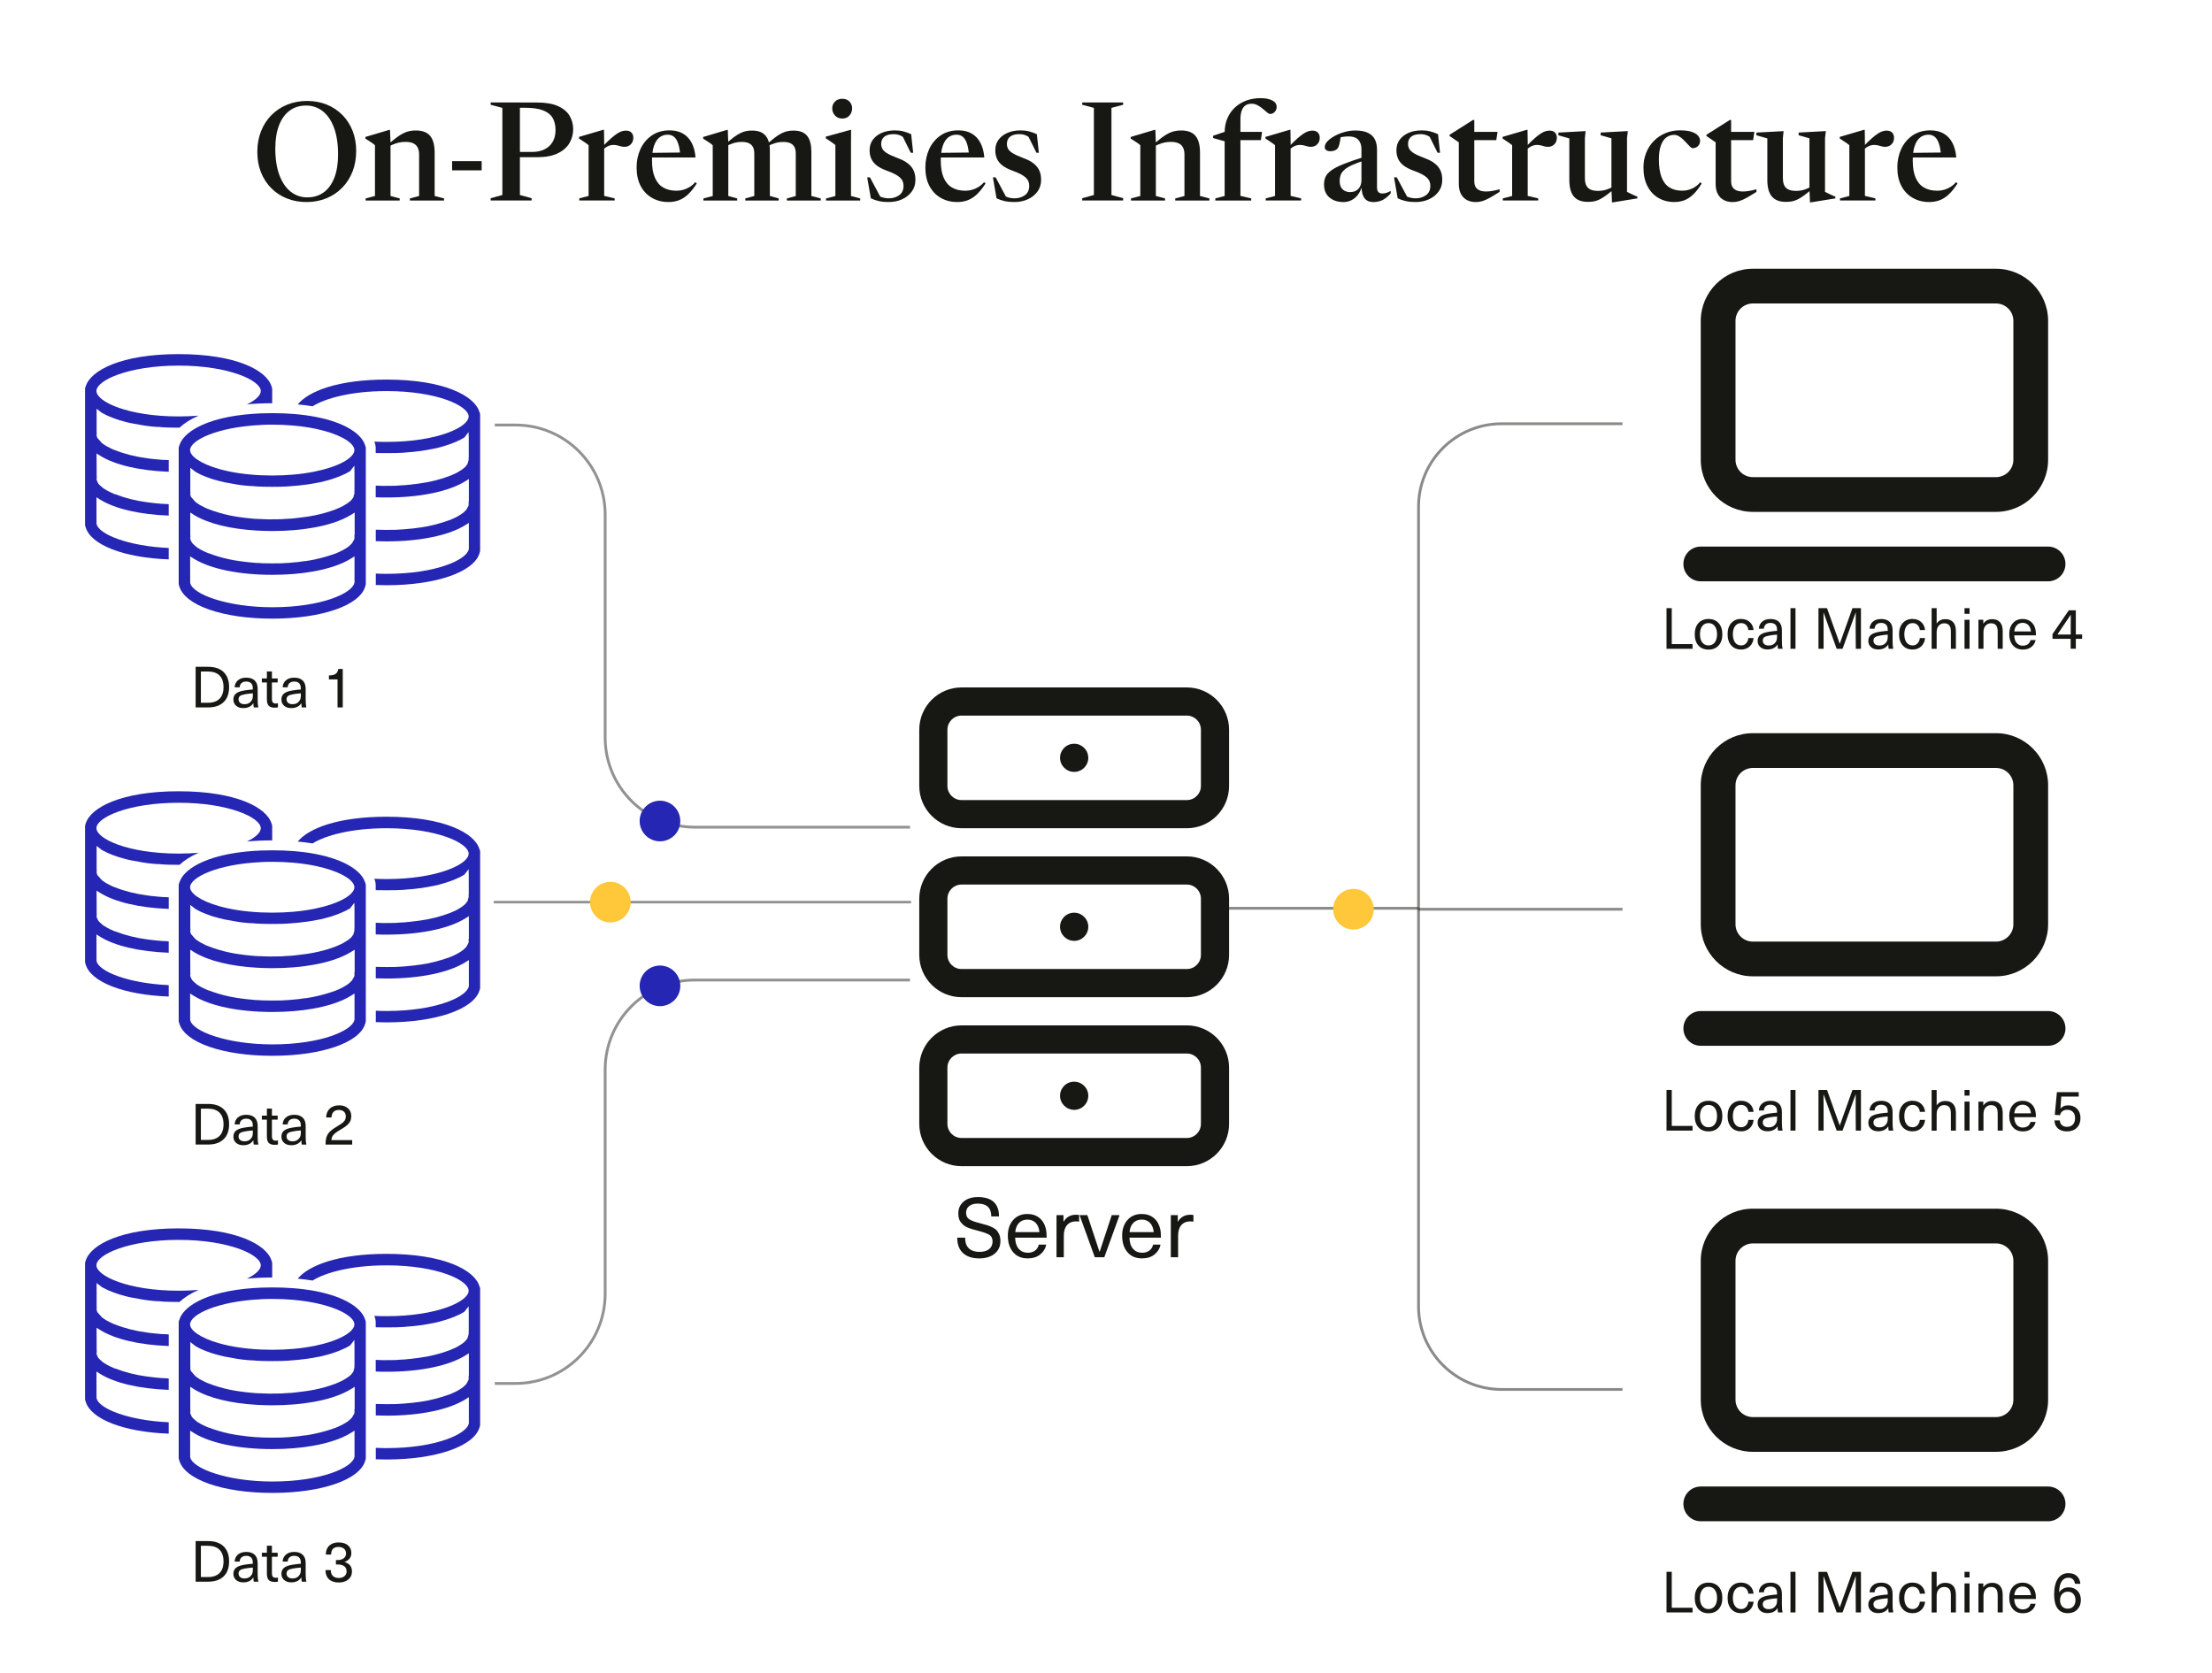 <?xml version="1.0" encoding="UTF-8"?>
<svg id="Layer_1" xmlns="http://www.w3.org/2000/svg" width="813.73" height="615.48" viewBox="0 0 813.73 615.48">
  <g opacity=".47">
    <line x1="182.02" y1="331.9" x2="334.77" y2="331.9" fill="none" stroke="#171713" stroke-linecap="round" stroke-linejoin="round" stroke-width=".96"/>
  </g>
  <g opacity=".47">
    <path d="M334.77,304.32h-79.17c-18.22,0-32.98-14.76-32.98-32.98v-81.99c0-18.22-14.76-32.98-32.98-32.98h-7.62" fill="none" stroke="#171713" stroke-miterlimit="10" stroke-width="1.03"/>
  </g>
  <g opacity=".47">
    <path d="M334.77,360.56h-79.17c-18.22,0-32.98,14.76-32.98,32.98v82.46c0,18.22-14.76,32.98-32.98,32.98h-7.62" fill="none" stroke="#171713" stroke-miterlimit="10" stroke-width="1.03"/>
  </g>
  <path d="M246.52,356.23c3.58,2.06,4.8,6.65,2.74,10.21-2.06,3.58-6.65,4.8-10.21,2.74-3.58-2.06-4.8-6.65-2.74-10.21,2.06-3.58,6.65-4.8,10.21-2.74Z" fill="#2526b3"/>
  <path d="M246.52,295.58c3.58,2.06,4.8,6.65,2.74,10.21-2.06,3.58-6.65,4.8-10.21,2.74-3.58-2.06-4.8-6.65-2.74-10.21,2.06-3.58,6.65-4.8,10.21-2.74Z" fill="#2526b3"/>
  <path d="M228.27,325.43c3.58,2.06,4.8,6.65,2.74,10.21-2.06,3.58-6.65,4.8-10.21,2.74-3.58-2.06-4.8-6.65-2.74-10.21,2.06-3.58,6.65-4.8,10.21-2.74Z" fill="#ffc83a"/>
  <line x1="521.85" y1="334.16" x2="452.14" y2="334.16" fill="none" isolation="isolate" opacity=".5" stroke="#171713" stroke-miterlimit="10" stroke-width="1.03"/>
  <line x1="596.87" y1="334.51" x2="521.85" y2="334.51" fill="none" isolation="isolate" opacity=".5" stroke="#171713" stroke-miterlimit="10" stroke-width="1.03"/>
  <path d="M596.87,155.9h-44.48c-16.87,0-30.55,13.68-30.55,30.55v294.18c0,16.87,13.68,30.55,30.55,30.55h44.48" fill="none" isolation="isolate" opacity=".5" stroke="#171713" stroke-miterlimit="10" stroke-width="1.03"/>
  <path d="M501.63,328.03c3.58,2.06,4.8,6.65,2.74,10.21-2.06,3.58-6.65,4.8-10.21,2.74-3.58-2.06-4.8-6.65-2.74-10.21,2.06-3.58,6.65-4.8,10.21-2.74Z" fill="#ffc83a"/>
  <g>
    <path d="M112.97,37.14c2.62,0,5.04.45,7.24,1.34,2.2.9,4.11,2.16,5.73,3.8,1.62,1.64,2.87,3.58,3.76,5.83.89,2.25,1.33,4.73,1.33,7.44s-.45,5.29-1.34,7.57c-.9,2.29-2.17,4.27-3.81,5.95-1.65,1.68-3.58,2.98-5.81,3.89-2.23.91-4.67,1.37-7.33,1.37s-5.04-.45-7.25-1.34c-2.21-.9-4.12-2.16-5.74-3.8-1.62-1.64-2.87-3.58-3.76-5.84-.89-2.26-1.33-4.75-1.33-7.48s.45-5.24,1.34-7.53c.9-2.29,2.17-4.28,3.81-5.95,1.64-1.67,3.58-2.96,5.82-3.88,2.23-.91,4.68-1.37,7.34-1.37ZM113.1,72.61c2.3,0,4.3-.61,5.98-1.84,1.69-1.23,2.99-3.02,3.91-5.37s1.38-5.22,1.38-8.59c0-3.84-.5-7.09-1.48-9.77-.99-2.68-2.37-4.71-4.14-6.11-1.77-1.4-3.83-2.1-6.16-2.1s-4.3.61-5.99,1.84c-1.69,1.23-3,3.02-3.93,5.38-.93,2.36-1.39,5.23-1.39,8.61,0,3.84.5,7.09,1.5,9.76,1,2.67,2.38,4.7,4.16,6.1,1.77,1.4,3.83,2.1,6.16,2.1Z" fill="#171713"/>
    <path d="M143.66,53.02v19.08l3.38.9v.77h-12.53v-.77l3.43-.9v-18.67c-.27-.26-.67-.57-1.19-.93-.52-.37-1.3-.87-2.34-1.52v-.59l8.75-2.61h.31l.21,5.24ZM150.8,73l3.38-.9v-15.27c0-1.02-.18-1.88-.54-2.57-.36-.69-.9-1.21-1.64-1.55s-1.67-.51-2.81-.51-2.34.17-3.43.52c-1.09.35-2,.75-2.74,1.19l-.43-.59c1.24-1.11,2.34-2.01,3.27-2.71.94-.7,1.79-1.24,2.56-1.61.77-.38,1.51-.63,2.24-.78s1.5-.22,2.34-.22c2.39,0,4.13.67,5.24,2,1.11,1.33,1.66,3.39,1.66,6.19v15.91l3.45.9v.77h-12.56v-.77Z" fill="#171713"/>
    <path d="M166.32,59.29h10.87v3.38h-10.87v-3.38Z" fill="#171713"/>
    <path d="M191.26,37.7v34.04l4.3,1.18v.84h-15.06v-.84l4.3-1.18v-32.05l-4.3-1.15v-.84h10.77ZM204.36,47.78c0-1.74-.36-3.21-1.07-4.42-.72-1.21-1.89-2.13-3.52-2.76-1.63-.63-3.81-.95-6.56-.95h-6.01l.15-1.94h10.21c3.17,0,5.73.44,7.67,1.3,1.94.87,3.37,2.05,4.27,3.53.9,1.48,1.36,3.14,1.36,4.96s-.46,3.6-1.39,5.17c-.93,1.57-2.37,2.82-4.32,3.76-1.95.94-4.48,1.41-7.58,1.41h-10.21l-.15-1.94h8.67c1.64,0,3.09-.31,4.37-.92s2.29-1.52,3.02-2.72c.73-1.2,1.1-2.69,1.1-4.46Z" fill="#171713"/>
    <path d="M222.26,52.84v19.23l3.86.92v.77h-13.02v-.77l3.43-.9v-18.67c-.22-.2-.49-.41-.79-.63-.31-.21-.69-.47-1.14-.77-.45-.3-.99-.65-1.6-1.06v-.59l8.88-2.61h.31l.08,5.06ZM230.32,48.06c.85,0,1.51.24,1.97.72.46.48.69,1.12.69,1.92,0,.97-.31,1.77-.92,2.39-.61.62-1.39.93-2.33.93-.48,0-.93-.06-1.34-.18-.42-.12-.85-.23-1.29-.35-.44-.11-.95-.17-1.51-.17-.46,0-.91.08-1.36.23-.44.15-.87.36-1.28.63s-.82.58-1.23.96l-.13-1.13c1.24-1.3,2.31-2.34,3.21-3.12.89-.78,1.67-1.38,2.31-1.79.65-.41,1.22-.69,1.73-.83.5-.14.99-.22,1.47-.22Z" fill="#171713"/>
    <path d="M246.35,47.96c1.88,0,3.49.39,4.85,1.16,1.36.78,2.43,1.91,3.22,3.39.79,1.48,1.27,3.29,1.44,5.42h-16.78v-1.69l13.74-.15-2.56,1.13c-.14-1.79-.39-3.25-.77-4.37-.38-1.13-.88-1.96-1.51-2.49-.63-.54-1.42-.81-2.35-.81-1.19,0-2.22.35-3.08,1.04-.86.69-1.53,1.74-2,3.15s-.7,3.17-.7,5.28c0,2.59.35,4.71,1.06,6.34.71,1.64,1.73,2.85,3.07,3.63,1.34.78,2.96,1.18,4.87,1.18.89,0,1.74-.12,2.54-.35s1.59-.58,2.34-1.04c.75-.46,1.43-1.05,2.05-1.77l.54.49c-1.06,1.65-2.12,2.98-3.18,3.99-1.07,1.01-2.19,1.73-3.36,2.17-1.18.44-2.46.67-3.86.67-2.25,0-4.26-.5-6.04-1.51s-3.17-2.46-4.18-4.35c-1.01-1.89-1.52-4.19-1.52-6.88,0-2.46.48-4.71,1.43-6.78.96-2.06,2.34-3.72,4.16-4.97,1.82-1.25,4.01-1.88,6.59-1.88Z" fill="#171713"/>
    <path d="M267.92,53v19.11l3.27.9v.77h-12.43v-.77l3.43-.9v-18.67c-.27-.26-.67-.57-1.19-.93-.52-.37-1.3-.87-2.34-1.52v-.59l8.75-2.61h.31l.21,5.22ZM283.21,55.45v16.65l3.25.9v.77h-12.28v-.77l3.3-.9v-15.65c0-.97-.17-1.77-.51-2.39s-.85-1.09-1.52-1.39c-.67-.31-1.52-.46-2.54-.46-1.07,0-2.11.15-3.12.46-1.01.31-1.85.68-2.53,1.13l-.41-.74c1.18-1.06,2.21-1.91,3.09-2.57.89-.66,1.69-1.16,2.42-1.52.72-.36,1.43-.6,2.11-.74.68-.14,1.42-.2,2.2-.2,1.52,0,2.76.28,3.72.84.96.56,1.67,1.4,2.14,2.51.46,1.11.69,2.47.69,4.09ZM298.48,55.71v16.4l3.45.9v.77h-12.46v-.77l3.27-.9v-15.65c0-.97-.17-1.77-.5-2.39-.33-.62-.84-1.09-1.52-1.39-.68-.31-1.53-.46-2.56-.46-1.07,0-2.11.15-3.12.46-1.01.31-1.85.68-2.53,1.13l-.41-.74c1.19-1.06,2.23-1.91,3.12-2.57.89-.66,1.69-1.16,2.42-1.52.72-.36,1.43-.6,2.11-.74.68-.14,1.41-.2,2.17-.2,2.27,0,3.93.64,4.97,1.91,1.05,1.27,1.57,3.2,1.57,5.79Z" fill="#171713"/>
    <path d="M313.09,47.78l-.03,4.99v19.34l3.38.9v.77h-12.56v-.77l3.43-.9v-18.75c-.19-.17-.46-.38-.82-.64-.36-.26-.77-.54-1.23-.86-.46-.32-.96-.64-1.48-.98v-.61l9-2.48h.31ZM309.84,43.61c-1.13,0-2.02-.38-2.69-1.13-.67-.75-1-1.62-1-2.61s.33-1.8,1-2.49c.67-.69,1.56-1.04,2.69-1.04s2.03.35,2.67,1.04c.64.69.96,1.52.96,2.49s-.32,1.86-.96,2.61c-.64.75-1.53,1.13-2.67,1.13Z" fill="#171713"/>
    <path d="M328.97,47.96c1.21,0,2.29.11,3.25.35.95.23,1.94.58,2.97,1.06l.74,6.83h-.89l-3.38-6.8,2.05,2.25c-.87-.84-1.68-1.43-2.43-1.78-.75-.35-1.61-.52-2.58-.52-1.45,0-2.57.31-3.35.92s-1.18,1.5-1.18,2.66c0,.7.16,1.33.47,1.88s.9,1.09,1.74,1.6c.84.51,2.08,1.07,3.72,1.69,1.23.44,2.26.94,3.11,1.48.84.55,1.53,1.15,2.05,1.8.52.66.9,1.38,1.14,2.17.24.79.36,1.66.36,2.6,0,1.64-.44,3.07-1.33,4.3-.89,1.23-2.07,2.18-3.55,2.86s-3.16,1.02-5.01,1.02c-1.35,0-2.54-.12-3.59-.36-1.05-.24-2.03-.58-2.93-1.02l-1.33-7.7h1l4.22,7.88-1.76-1.53c.49.32.98.58,1.47.78.49.2.98.34,1.5.44s1.02.14,1.53.14c1.47,0,2.73-.38,3.8-1.15,1.07-.77,1.6-1.92,1.6-3.45,0-.63-.11-1.2-.33-1.71-.22-.51-.58-.98-1.07-1.42-.5-.43-1.13-.85-1.92-1.25-.79-.4-1.75-.81-2.89-1.21-1.5-.55-2.71-1.17-3.63-1.88-.92-.71-1.59-1.53-2.01-2.46s-.63-1.98-.63-3.16c0-1.53.41-2.84,1.24-3.93.83-1.08,1.93-1.91,3.3-2.49,1.37-.58,2.89-.87,4.57-.87Z" fill="#171713"/>
    <path d="M352.58,47.96c1.88,0,3.49.39,4.85,1.16,1.36.78,2.43,1.91,3.22,3.39.79,1.48,1.27,3.29,1.44,5.42h-16.78v-1.69l13.74-.15-2.56,1.13c-.14-1.79-.39-3.25-.77-4.37-.38-1.13-.88-1.96-1.51-2.49-.63-.54-1.42-.81-2.35-.81-1.19,0-2.22.35-3.08,1.04-.86.69-1.53,1.74-2,3.15s-.7,3.17-.7,5.28c0,2.59.35,4.71,1.06,6.34.71,1.64,1.73,2.85,3.07,3.63,1.34.78,2.96,1.18,4.87,1.18.89,0,1.74-.12,2.54-.35s1.59-.58,2.34-1.04c.75-.46,1.43-1.05,2.05-1.77l.54.49c-1.06,1.65-2.12,2.98-3.18,3.99-1.07,1.01-2.19,1.73-3.36,2.17-1.18.44-2.46.67-3.86.67-2.25,0-4.26-.5-6.04-1.51s-3.17-2.46-4.18-4.35c-1.01-1.89-1.52-4.19-1.52-6.88,0-2.46.48-4.71,1.43-6.78.96-2.06,2.34-3.72,4.16-4.97,1.82-1.25,4.01-1.88,6.59-1.88Z" fill="#171713"/>
    <path d="M375.21,47.96c1.21,0,2.29.11,3.25.35.95.23,1.94.58,2.97,1.06l.74,6.83h-.89l-3.38-6.8,2.05,2.25c-.87-.84-1.68-1.43-2.43-1.78-.75-.35-1.61-.52-2.58-.52-1.45,0-2.57.31-3.35.92s-1.18,1.5-1.18,2.66c0,.7.16,1.33.47,1.88s.9,1.09,1.74,1.6c.84.51,2.08,1.07,3.72,1.69,1.23.44,2.26.94,3.11,1.48.84.55,1.53,1.15,2.05,1.8.52.66.9,1.38,1.14,2.17.24.79.36,1.66.36,2.6,0,1.64-.44,3.07-1.33,4.3-.89,1.23-2.07,2.18-3.55,2.86s-3.16,1.02-5.01,1.02c-1.35,0-2.54-.12-3.59-.36-1.05-.24-2.03-.58-2.93-1.02l-1.33-7.7h1l4.22,7.88-1.76-1.53c.49.32.98.58,1.47.78.49.2.98.34,1.5.44s1.02.14,1.53.14c1.47,0,2.73-.38,3.8-1.15,1.07-.77,1.6-1.92,1.6-3.45,0-.63-.11-1.2-.33-1.71-.22-.51-.58-.98-1.07-1.42-.5-.43-1.13-.85-1.92-1.25-.79-.4-1.75-.81-2.89-1.21-1.5-.55-2.71-1.17-3.63-1.88-.92-.71-1.59-1.53-2.01-2.46s-.63-1.98-.63-3.16c0-1.53.41-2.84,1.24-3.93.83-1.08,1.93-1.91,3.3-2.49,1.37-.58,2.89-.87,4.57-.87Z" fill="#171713"/>
    <path d="M413.17,72.92v.84h-15.06v-.84l4.3-1.18v-32.05l-4.3-1.15v-.84h15.06v.84l-4.3,1.15v32.05l4.3,1.18Z" fill="#171713"/>
    <path d="M425.21,53.02v19.08l3.38.9v.77h-12.53v-.77l3.43-.9v-18.67c-.27-.26-.67-.57-1.19-.93-.52-.37-1.3-.87-2.34-1.52v-.59l8.75-2.61h.31l.21,5.24ZM432.35,73l3.38-.9v-15.27c0-1.02-.18-1.88-.54-2.57-.36-.69-.9-1.21-1.64-1.55-.73-.34-1.67-.51-2.81-.51s-2.34.17-3.43.52-2,.75-2.74,1.19l-.43-.59c1.24-1.11,2.34-2.01,3.27-2.71.94-.7,1.79-1.24,2.56-1.61.77-.38,1.51-.63,2.24-.78.72-.15,1.5-.22,2.34-.22,2.39,0,4.13.67,5.24,2s1.66,3.39,1.66,6.19v15.91l3.45.9v.77h-12.56v-.77Z" fill="#171713"/>
    <path d="M451.84,51.56l-1,.51-4.58-1.28v-.84l4.91-1.66,1.97.23h11.13l-.43,3.04h-12ZM456.34,72.08l3.94.92v.77h-13.2v-.77l3.43-.9v-23.25c0-1.98.34-3.75,1.01-5.32.67-1.57,1.61-2.91,2.81-4.02,1.2-1.11,2.6-1.95,4.19-2.53,1.59-.58,3.32-.87,5.18-.87,1.04,0,1.93.09,2.67.26.74.17,1.36.4,1.85.69.5.29.86.63,1.09,1.02.23.39.34.81.34,1.25,0,.7-.23,1.3-.7,1.82-.47.51-1.04.77-1.73.77-.29,0-.66-.19-1.1-.56-.44-.38-.96-.81-1.55-1.32-.59-.5-1.23-.94-1.93-1.32s-1.44-.56-2.23-.56c-.87,0-1.61.2-2.21.6-.61.4-1.07,1.03-1.39,1.88-.32.85-.49,1.94-.49,3.27v28.16Z" fill="#171713"/>
    <path d="M474.78,52.84v19.23l3.86.92v.77h-13.02v-.77l3.43-.9v-18.67c-.22-.2-.49-.41-.79-.63-.31-.21-.69-.47-1.14-.77-.45-.3-.98-.65-1.6-1.06v-.59l8.88-2.61h.31l.08,5.06ZM482.84,48.06c.85,0,1.51.24,1.97.72.46.48.69,1.12.69,1.92,0,.97-.31,1.77-.92,2.39-.61.62-1.39.93-2.33.93-.48,0-.92-.06-1.34-.18-.42-.12-.85-.23-1.29-.35-.44-.11-.95-.17-1.51-.17-.46,0-.91.08-1.36.23s-.87.36-1.28.63-.82.58-1.23.96l-.13-1.13c1.24-1.3,2.31-2.34,3.21-3.12.89-.78,1.67-1.38,2.31-1.79.65-.41,1.22-.69,1.73-.83.5-.14.99-.22,1.47-.22Z" fill="#171713"/>
    <path d="M502.33,57.55l.21,1.3c-2.06.63-3.73,1.24-5.01,1.82-1.28.58-2.26,1.17-2.94,1.78-.68.61-1.15,1.24-1.39,1.91s-.37,1.41-.37,2.23c0,1.38.36,2.41,1.09,3.08.72.67,1.62,1.01,2.7,1.01.83,0,1.57-.17,2.2-.52.63-.35,1.12-.85,1.48-1.51.36-.66.54-1.45.54-2.39v-11.31c0-1.52-.39-2.69-1.16-3.52-.78-.83-1.96-1.24-3.57-1.24-.75,0-1.5.06-2.24.18-.74.12-1.36.29-1.85.51l1.25-1.23c-.09.77-.18,1.48-.29,2.15-.11.67-.24,1.24-.4,1.73-.15.49-.34.86-.56,1.11-.24.31-.59.55-1.06.73s-.97.27-1.5.27c-.68,0-1.21-.13-1.57-.4-.37-.26-.55-.64-.55-1.14,0-.72.34-1.43,1.01-2.14.67-.71,1.56-1.36,2.67-1.96,1.11-.6,2.32-1.08,3.63-1.44,1.31-.37,2.61-.55,3.89-.55,1.96,0,3.53.29,4.69.86,1.17.57,2.02,1.38,2.54,2.42.53,1.04.79,2.28.79,3.71v14.02c0,.51.08.93.24,1.25.16.32.39.56.69.7.3.15.64.22,1.04.22.49,0,.99-.08,1.5-.23s1.02-.4,1.55-.74v.97c-1.16,1.26-2.23,2.1-3.22,2.52s-2.01.63-3.07.63-1.93-.23-2.57-.68-1.1-1.11-1.39-1.97c-.29-.86-.45-1.91-.49-3.16h.15c-.29,1.18-.76,2.2-1.41,3.07-.65.87-1.43,1.54-2.34,2.02-.91.48-1.91.72-3,.72-2.11,0-3.84-.56-5.17-1.68-1.33-1.12-2-2.71-2-4.77,0-1.07.19-2.03.58-2.86.38-.83,1.1-1.63,2.16-2.39,1.06-.76,2.6-1.54,4.62-2.35,2.02-.81,4.66-1.72,7.92-2.72Z" fill="#171713"/>
    <path d="M522.79,47.96c1.21,0,2.29.11,3.25.35.96.23,1.94.58,2.97,1.06l.74,6.83h-.9l-3.38-6.8,2.05,2.25c-.87-.84-1.68-1.43-2.43-1.78-.75-.35-1.61-.52-2.58-.52-1.45,0-2.57.31-3.35.92s-1.18,1.5-1.18,2.66c0,.7.16,1.33.47,1.88.32.55.89,1.09,1.74,1.6.84.51,2.08,1.07,3.72,1.69,1.23.44,2.26.94,3.11,1.48.84.55,1.53,1.15,2.05,1.8.52.66.9,1.38,1.14,2.17.24.79.36,1.66.36,2.6,0,1.64-.44,3.07-1.33,4.3-.89,1.23-2.07,2.18-3.55,2.86s-3.16,1.02-5.01,1.02c-1.35,0-2.54-.12-3.59-.36-1.05-.24-2.02-.58-2.93-1.02l-1.33-7.7h1l4.22,7.88-1.77-1.53c.5.32.99.58,1.47.78.49.2.99.34,1.5.44.51.09,1.02.14,1.53.14,1.47,0,2.73-.38,3.8-1.15,1.07-.77,1.6-1.92,1.6-3.45,0-.63-.11-1.2-.33-1.71-.22-.51-.58-.98-1.07-1.42-.5-.43-1.13-.85-1.92-1.25-.78-.4-1.75-.81-2.89-1.21-1.5-.55-2.71-1.17-3.63-1.88-.92-.71-1.59-1.53-2.01-2.46-.42-.93-.63-1.98-.63-3.16,0-1.53.41-2.84,1.24-3.93.83-1.08,1.93-1.91,3.3-2.49,1.37-.58,2.89-.87,4.57-.87Z" fill="#171713"/>
    <path d="M542.36,66.86c0,1.19.38,2.09,1.13,2.69.75.6,1.78.9,3.09.9.72,0,1.48-.06,2.29-.19.81-.13,1.74-.34,2.8-.63v.95c-1.52.97-2.78,1.73-3.79,2.28-1.01.55-1.89.93-2.66,1.15-.77.22-1.55.33-2.35.33-1.16,0-2.21-.23-3.15-.7-.94-.47-1.68-1.2-2.24-2.2-.55-1-.83-2.28-.83-3.85v-15.24l-3.38-2.3v-.49c.24-.15.57-.36,1-.63.43-.26.92-.58,1.5-.93s1.19-.75,1.85-1.18c.67-.43,1.36-.87,2.08-1.32s1.45-.91,2.16-1.37h.49v22.74ZM540.26,51.56v-3.04h10.64l-.46,3.04h-10.18Z" fill="#171713"/>
    <path d="M562,52.84v19.23l3.86.92v.77h-13.02v-.77l3.43-.9v-18.67c-.22-.2-.49-.41-.79-.63-.31-.21-.69-.47-1.14-.77-.45-.3-.98-.65-1.6-1.06v-.59l8.88-2.61h.31l.08,5.06ZM570.06,48.06c.85,0,1.51.24,1.97.72.46.48.69,1.12.69,1.92,0,.97-.31,1.77-.92,2.39-.61.62-1.39.93-2.33.93-.48,0-.92-.06-1.34-.18-.42-.12-.85-.23-1.29-.35-.44-.11-.95-.17-1.51-.17-.46,0-.91.08-1.36.23s-.87.36-1.28.63-.82.58-1.23.96l-.13-1.13c1.24-1.3,2.31-2.34,3.21-3.12.89-.78,1.67-1.38,2.31-1.79.65-.41,1.22-.69,1.73-.83.5-.14.99-.22,1.47-.22Z" fill="#171713"/>
    <path d="M583.05,65.73c0,1.02.17,1.87.51,2.53.34.67.87,1.16,1.57,1.48.71.32,1.63.49,2.77.49s2.26-.18,3.31-.55c1.05-.37,1.92-.8,2.62-1.29l.46.69c-1.23,1.07-2.3,1.95-3.21,2.63-.91.68-1.74,1.21-2.48,1.59-.74.38-1.47.63-2.17.77-.71.14-1.47.2-2.29.2-2.34,0-4.06-.66-5.17-1.98-1.11-1.32-1.66-3.35-1.66-6.07v-15.29l-4.02-1.15v-1l10-.54-.26,2.56v14.94ZM593,74.45l-.2-4.89v-18.67l-3.96-1.12v-1l10-.54-.31,2.58v19.77c.17.09.41.2.72.36s.65.32,1.02.5c.38.18.75.35,1.11.51.37.16.69.29.96.4v.64l-9,1.46h-.33Z" fill="#171713"/>
    <path d="M618.12,47.96c1.74,0,3.15.18,4.22.55s1.85.84,2.34,1.43c.49.59.73,1.2.73,1.83,0,.56-.12,1.05-.36,1.46-.24.41-.56.73-.97.95-.41.22-.89.33-1.43.33-.24,0-.53-.16-.87-.49-.34-.32-.73-.73-1.15-1.21-.43-.49-.9-.97-1.41-1.46-.51-.49-1.05-.9-1.61-1.23-.56-.33-1.14-.5-1.74-.5-1.07,0-2.03.32-2.88.95s-1.51,1.61-2,2.94c-.49,1.33-.73,3.06-.73,5.19,0,2.66.33,4.83.98,6.52.66,1.69,1.62,2.93,2.89,3.73,1.27.8,2.82,1.2,4.64,1.2,1.3,0,2.51-.25,3.64-.75s2.16-1.28,3.08-2.34l.51.46c-1.02,1.67-2.05,3.01-3.09,4-1.04,1-2.13,1.71-3.26,2.15-1.13.43-2.38.65-3.72.65-2.18,0-4.13-.5-5.84-1.5-1.71-1-3.06-2.44-4.04-4.34-.98-1.89-1.47-4.18-1.47-6.85,0-1.94.33-3.75,1-5.42.67-1.67,1.6-3.12,2.81-4.35,1.21-1.23,2.64-2.19,4.28-2.88,1.64-.69,3.46-1.04,5.43-1.04Z" fill="#171713"/>
    <path d="M636.84,66.86c0,1.19.38,2.09,1.13,2.69.75.6,1.78.9,3.09.9.72,0,1.48-.06,2.29-.19.81-.13,1.74-.34,2.8-.63v.95c-1.52.97-2.78,1.73-3.79,2.28-1.01.55-1.89.93-2.66,1.15-.77.22-1.55.33-2.35.33-1.16,0-2.21-.23-3.15-.7-.94-.47-1.68-1.2-2.24-2.2-.55-1-.83-2.28-.83-3.85v-15.24l-3.38-2.3v-.49c.24-.15.57-.36,1-.63.43-.26.92-.58,1.5-.93s1.19-.75,1.85-1.18c.67-.43,1.36-.87,2.08-1.32s1.45-.91,2.16-1.37h.49v22.74ZM634.74,51.56v-3.04h10.64l-.46,3.04h-10.18Z" fill="#171713"/>
    <path d="M655.89,65.73c0,1.02.17,1.87.51,2.53.34.67.87,1.16,1.57,1.48.71.32,1.63.49,2.77.49s2.26-.18,3.31-.55c1.05-.37,1.92-.8,2.62-1.29l.46.69c-1.23,1.07-2.3,1.95-3.21,2.63-.91.68-1.74,1.21-2.48,1.59-.74.38-1.47.63-2.17.77-.71.14-1.47.2-2.29.2-2.34,0-4.06-.66-5.17-1.98-1.11-1.32-1.66-3.35-1.66-6.07v-15.29l-4.02-1.15v-1l10-.54-.26,2.56v14.94ZM665.84,74.45l-.2-4.89v-18.67l-3.96-1.12v-1l10-.54-.31,2.58v19.77c.17.09.41.2.72.36s.65.32,1.02.5c.38.18.75.35,1.11.51.37.16.69.29.96.4v.64l-9,1.46h-.33Z" fill="#171713"/>
    <path d="M686.05,52.84v19.23l3.86.92v.77h-13.02v-.77l3.43-.9v-18.67c-.22-.2-.49-.41-.79-.63-.31-.21-.69-.47-1.14-.77-.45-.3-.98-.65-1.6-1.06v-.59l8.88-2.61h.31l.08,5.06ZM694.1,48.06c.85,0,1.51.24,1.97.72.46.48.69,1.12.69,1.92,0,.97-.31,1.77-.92,2.39-.61.62-1.39.93-2.33.93-.48,0-.92-.06-1.34-.18-.42-.12-.85-.23-1.29-.35-.44-.11-.95-.17-1.51-.17-.46,0-.91.08-1.36.23s-.87.36-1.28.63-.82.58-1.23.96l-.13-1.13c1.24-1.3,2.31-2.34,3.21-3.12.89-.78,1.67-1.38,2.31-1.79.65-.41,1.22-.69,1.73-.83.5-.14.99-.22,1.47-.22Z" fill="#171713"/>
    <path d="M710.14,47.96c1.88,0,3.49.39,4.85,1.16s2.43,1.91,3.22,3.39c.79,1.48,1.27,3.29,1.45,5.42h-16.78v-1.69l13.73-.15-2.56,1.13c-.14-1.79-.39-3.25-.77-4.37-.38-1.13-.88-1.96-1.51-2.49s-1.42-.81-2.35-.81c-1.19,0-2.22.35-3.08,1.04-.86.69-1.53,1.74-2,3.15-.47,1.41-.7,3.17-.7,5.28,0,2.59.35,4.71,1.06,6.34.71,1.64,1.73,2.85,3.07,3.63s2.96,1.18,4.87,1.18c.89,0,1.73-.12,2.54-.35.81-.23,1.59-.58,2.34-1.04.75-.46,1.43-1.05,2.05-1.77l.54.49c-1.06,1.65-2.12,2.98-3.18,3.99-1.07,1.01-2.19,1.73-3.36,2.17-1.18.44-2.46.67-3.86.67-2.25,0-4.26-.5-6.04-1.51s-3.17-2.46-4.18-4.35c-1.02-1.89-1.52-4.19-1.52-6.88,0-2.46.48-4.71,1.43-6.78.96-2.06,2.34-3.72,4.16-4.97,1.82-1.25,4.01-1.88,6.59-1.88Z" fill="#171713"/>
  </g>
  <g>
    <path d="M359.72,440.41c5.18,0,7.78,2.38,7.78,7.13h-2.84c0-3.15-1.66-4.73-4.97-4.73-1.34,0-2.39.3-3.16.91-.76.61-1.14,1.43-1.14,2.47s.39,1.87,1.16,2.38c.77.51,2.14,1,4.09,1.49.96.27,1.75.49,2.37.66.62.17,1.28.43,1.99.78.71.35,1.26.73,1.65,1.14.39.42.71.96.98,1.62.26.66.4,1.43.4,2.3,0,1.95-.71,3.51-2.12,4.67-1.41,1.16-3.3,1.74-5.66,1.74-2.56,0-4.55-.65-5.98-1.95-1.42-1.3-2.13-3.19-2.13-5.67h2.9c0,1.75.46,3.05,1.37,3.92.92.86,2.21,1.3,3.87,1.3,1.54,0,2.74-.33,3.58-1.01.84-.67,1.27-1.62,1.27-2.84,0-1.12-.39-1.92-1.16-2.41-.77-.49-2.15-.99-4.15-1.5-.82-.23-1.49-.42-2.02-.56-.53-.15-1.1-.34-1.72-.59s-1.12-.52-1.49-.82c-.38-.31-.74-.67-1.08-1.08-.35-.42-.59-.9-.75-1.46-.15-.56-.23-1.19-.23-1.91,0-1.77.65-3.21,1.95-4.32,1.3-1.11,3.05-1.66,5.25-1.66Z" fill="#171713"/>
    <path d="M378.05,460.9c1.1,0,2.01-.27,2.73-.82.72-.55,1.17-1.27,1.36-2.17h2.74c-.28,1.44-1.02,2.65-2.21,3.61-1.19.97-2.73,1.45-4.62,1.45-2.26,0-4.04-.76-5.34-2.27-1.3-1.51-1.95-3.55-1.95-6.11,0-2.34.65-4.25,1.94-5.73,1.29-1.48,3.04-2.23,5.26-2.23,1.73,0,3.19.48,4.38,1.43,1.19.96,1.99,2.28,2.39,3.96.2.83.3,1.94.3,3.32h-11.59c.06,1.83.51,3.21,1.36,4.15.84.93,1.93,1.4,3.25,1.4ZM377.96,448.7c-1.26,0-2.29.4-3.08,1.2-.79.8-1.26,1.94-1.4,3.4h8.9c-.14-1.48-.61-2.62-1.4-3.42-.79-.79-1.8-1.19-3.02-1.19Z" fill="#171713"/>
    <path d="M395.85,446.91c.45,0,.82.04,1.13.12v2.41c-.67-.06-1.03-.09-1.07-.09-1.46,0-2.59.46-3.38,1.37-.79.91-1.19,2.23-1.19,3.93v7.9h-2.68v-15.49h2.56v2.38h.06c1.02-1.69,2.54-2.53,4.57-2.53Z" fill="#171713"/>
    <path d="M406.22,462.55h-3.47l-5.61-15.49h2.87l2.15,6.51c.94,2.78,1.7,5.08,2.28,6.89h.11l2.28-6.89,2.15-6.51h2.87l-5.61,15.49Z" fill="#171713"/>
    <path d="M420.1,460.9c1.1,0,2.01-.27,2.73-.82.72-.55,1.17-1.27,1.36-2.17h2.74c-.28,1.44-1.02,2.65-2.21,3.61-1.19.97-2.73,1.45-4.62,1.45-2.26,0-4.04-.76-5.34-2.27-1.3-1.51-1.95-3.55-1.95-6.11,0-2.34.65-4.25,1.94-5.73,1.29-1.48,3.04-2.23,5.26-2.23,1.73,0,3.19.48,4.38,1.43,1.19.96,1.99,2.28,2.39,3.96.2.83.3,1.94.3,3.32h-11.59c.06,1.83.51,3.21,1.36,4.15.84.93,1.93,1.4,3.25,1.4ZM420,448.7c-1.26,0-2.29.4-3.08,1.2-.79.8-1.26,1.94-1.4,3.4h8.9c-.14-1.48-.61-2.62-1.4-3.42-.79-.79-1.8-1.19-3.02-1.19Z" fill="#171713"/>
    <path d="M437.9,446.91c.45,0,.82.04,1.13.12v2.41c-.67-.06-1.03-.09-1.07-.09-1.46,0-2.59.46-3.38,1.37-.79.91-1.19,2.23-1.19,3.93v7.9h-2.68v-15.49h2.56v2.38h.06c1.02-1.69,2.54-2.53,4.57-2.53Z" fill="#171713"/>
  </g>
  <g>
    <path d="M615,236.97h7.64v1.72h-9.58v-14.95h1.93v13.23Z" fill="#171713"/>
    <path d="M624.8,229.24c.9-1.01,2.14-1.51,3.71-1.51s2.81.5,3.72,1.51c.91,1.01,1.37,2.38,1.37,4.12s-.46,3.11-1.37,4.12c-.91,1.01-2.15,1.51-3.72,1.51s-2.8-.5-3.71-1.51c-.9-1.01-1.35-2.38-1.35-4.12s.45-3.11,1.35-4.12ZM628.5,229.24c-.97,0-1.73.37-2.29,1.1-.56.74-.84,1.74-.84,3.01s.28,2.28.84,3.01c.56.73,1.32,1.1,2.29,1.1s1.75-.37,2.31-1.1c.56-.74.84-1.74.84-3.01s-.28-2.28-.84-3.01c-.56-.73-1.33-1.1-2.31-1.1Z" fill="#171713"/>
    <path d="M640.54,227.73c1.27,0,2.32.38,3.15,1.13.83.76,1.29,1.74,1.41,2.94h-1.93c-.07-.76-.35-1.37-.83-1.85-.48-.48-1.09-.71-1.82-.71-.94,0-1.68.37-2.23,1.1-.55.74-.82,1.74-.82,3.01s.27,2.28.81,3.01c.54.73,1.29,1.1,2.24,1.1.73,0,1.33-.26,1.82-.77.48-.51.76-1.16.83-1.94h1.93c-.11,1.25-.58,2.26-1.41,3.04-.83.78-1.88,1.18-3.15,1.18-1.54,0-2.76-.5-3.66-1.51-.9-1.01-1.35-2.38-1.35-4.12s.45-3.11,1.35-4.12c.9-1.01,2.12-1.51,3.66-1.51Z" fill="#171713"/>
    <path d="M651.31,227.73c1.33,0,2.36.35,3.1,1.04.74.69,1.1,1.73,1.1,3.1v4.1c0,1.08.08,1.99.25,2.73h-1.68c-.1-.45-.15-.97-.15-1.55h-.04c-.77,1.19-2,1.79-3.7,1.79-1.09,0-1.97-.29-2.62-.87-.66-.58-.99-1.33-.99-2.26s.3-1.66.91-2.19c.61-.54,1.66-.93,3.14-1.17,1.04-.17,2.07-.29,3.09-.36v-.42c0-.85-.21-1.48-.64-1.89-.43-.41-1.02-.61-1.77-.61s-1.34.19-1.76.58c-.42.39-.64.9-.67,1.54h-1.85c.06-1.05.45-1.9,1.2-2.56.74-.66,1.77-.99,3.09-.99ZM653.72,234.13v-.65c-1.08.08-2.01.2-2.79.34-.9.14-1.53.35-1.9.63-.37.28-.56.69-.56,1.22,0,.56.19,1,.58,1.33.38.33.92.49,1.61.49.94,0,1.67-.28,2.21-.84.32-.34.55-.68.67-1.04s.19-.85.19-1.48Z" fill="#171713"/>
    <path d="M660.51,238.69h-1.85v-14.95h1.85v14.95Z" fill="#171713"/>
    <path d="M684.59,238.69h-1.89l-.06-7.6c0-1.26.01-3.16.04-5.71l-.04-.02-2.07,5.72-2.75,7.62h-2.16l-2.75-7.6-2.06-5.71h-.04c.03,2.55.04,4.45.04,5.71v7.6h-1.89v-14.95h3.15l2.63,7.36,2.05,5.73h0s2.04-5.71,2.04-5.71l2.63-7.38h3.13v14.95Z" fill="#171713"/>
    <path d="M692.03,227.73c1.33,0,2.36.35,3.1,1.04.74.69,1.1,1.73,1.1,3.1v4.1c0,1.08.08,1.99.25,2.73h-1.68c-.1-.45-.15-.97-.15-1.55h-.04c-.77,1.19-2,1.79-3.7,1.79-1.09,0-1.97-.29-2.62-.87-.66-.58-.99-1.33-.99-2.26s.3-1.66.91-2.19c.61-.54,1.66-.93,3.14-1.17,1.04-.17,2.07-.29,3.09-.36v-.42c0-.85-.21-1.48-.64-1.89-.43-.41-1.02-.61-1.77-.61s-1.34.19-1.76.58c-.42.39-.64.9-.67,1.54h-1.85c.06-1.05.45-1.9,1.2-2.56.74-.66,1.77-.99,3.09-.99ZM694.44,234.13v-.65c-1.08.08-2.01.2-2.79.34-.9.14-1.53.35-1.9.63-.37.28-.56.69-.56,1.22,0,.56.19,1,.58,1.33.38.33.92.49,1.61.49.94,0,1.67-.28,2.21-.84.32-.34.55-.68.67-1.04s.19-.85.19-1.48Z" fill="#171713"/>
    <path d="M703.62,227.73c1.27,0,2.32.38,3.15,1.13.83.76,1.29,1.74,1.41,2.94h-1.93c-.07-.76-.35-1.37-.83-1.85-.48-.48-1.09-.71-1.82-.71-.94,0-1.68.37-2.23,1.1-.55.74-.82,1.74-.82,3.01s.27,2.28.81,3.01c.54.73,1.29,1.1,2.24,1.1.73,0,1.33-.26,1.82-.77.48-.51.76-1.16.83-1.94h1.93c-.11,1.25-.58,2.26-1.41,3.04-.83.78-1.88,1.18-3.15,1.18-1.54,0-2.76-.5-3.66-1.51-.9-1.01-1.35-2.38-1.35-4.12s.45-3.11,1.35-4.12c.9-1.01,2.12-1.51,3.66-1.51Z" fill="#171713"/>
    <path d="M712.44,229.36h.04c.71-1.05,1.77-1.57,3.17-1.57,1.23,0,2.18.37,2.86,1.11.67.74,1.01,1.83,1.01,3.28v6.51h-1.85v-6.36c0-1.08-.21-1.85-.63-2.32-.42-.47-1.03-.7-1.83-.7s-1.46.29-1.98.86-.79,1.38-.79,2.42v6.11h-1.85v-14.95h1.85v5.63Z" fill="#171713"/>
    <path d="M724.54,225.82h-1.85v-2.08h1.85v2.08ZM724.54,238.69h-1.85v-10.67h1.85v10.67Z" fill="#171713"/>
    <path d="M732.87,227.79c1.23,0,2.18.37,2.86,1.11.67.74,1.01,1.83,1.01,3.28v6.51h-1.85v-6.36c0-1.08-.21-1.85-.63-2.32-.42-.47-1.03-.7-1.83-.7s-1.46.29-1.98.86-.79,1.38-.79,2.42v6.11h-1.85v-10.67h1.79v1.41h.04c.71-1.09,1.79-1.64,3.23-1.64Z" fill="#171713"/>
    <path d="M744.15,237.55c.76,0,1.38-.19,1.88-.57.5-.38.81-.87.93-1.49h1.89c-.2.99-.7,1.82-1.52,2.49-.82.67-1.88,1-3.18,1-1.55,0-2.78-.52-3.67-1.56-.9-1.04-1.34-2.45-1.34-4.21,0-1.61.44-2.93,1.33-3.95.89-1.02,2.1-1.53,3.62-1.53,1.19,0,2.19.33,3.01.99.82.66,1.37,1.57,1.65,2.73.14.57.21,1.34.21,2.29h-7.98c.04,1.26.35,2.21.93,2.86.58.64,1.33.97,2.24.97ZM744.09,229.15c-.87,0-1.58.28-2.12.83-.55.55-.87,1.33-.97,2.34h6.13c-.1-1.02-.42-1.81-.97-2.35-.55-.55-1.24-.82-2.08-.82Z" fill="#171713"/>
    <path d="M765.95,235.03h-2.31v3.65h-1.91v-3.65h-6.68v-1.74l6.01-8.76h2.58v8.9h2.31v1.6ZM756.86,233.44h4.89v-1.94c0-1.75.01-3.52.03-5.29h-.04l-3.29,4.87-1.59,2.36Z" fill="#171713"/>
  </g>
  <g>
    <path d="M615,414.23h7.64v1.72h-9.58v-14.95h1.93v13.23Z" fill="#171713"/>
    <path d="M624.8,406.5c.9-1.01,2.14-1.51,3.71-1.51s2.81.5,3.72,1.51c.91,1.01,1.37,2.38,1.37,4.12s-.46,3.11-1.37,4.12-2.15,1.51-3.72,1.51-2.8-.5-3.71-1.51c-.9-1.01-1.35-2.38-1.35-4.12s.45-3.11,1.35-4.12ZM628.5,406.5c-.97,0-1.73.37-2.29,1.1-.56.74-.84,1.74-.84,3.01s.28,2.28.84,3.01,1.32,1.1,2.29,1.1,1.75-.37,2.31-1.1c.56-.74.84-1.74.84-3.01s-.28-2.28-.84-3.01c-.56-.73-1.33-1.1-2.31-1.1Z" fill="#171713"/>
    <path d="M640.54,404.99c1.27,0,2.32.38,3.15,1.13.83.76,1.29,1.74,1.41,2.94h-1.93c-.07-.76-.35-1.37-.83-1.85-.48-.48-1.09-.71-1.82-.71-.94,0-1.68.37-2.23,1.1-.55.74-.82,1.74-.82,3.01s.27,2.28.81,3.01,1.29,1.1,2.24,1.1c.73,0,1.33-.25,1.82-.77.48-.51.76-1.16.83-1.94h1.93c-.11,1.25-.58,2.26-1.41,3.04-.83.78-1.88,1.18-3.15,1.18-1.54,0-2.76-.5-3.66-1.51-.9-1.01-1.35-2.38-1.35-4.12s.45-3.11,1.35-4.12c.9-1.01,2.12-1.51,3.66-1.51Z" fill="#171713"/>
    <path d="M651.31,404.99c1.33,0,2.36.35,3.1,1.04.74.69,1.1,1.73,1.1,3.1v4.1c0,1.08.08,1.99.25,2.73h-1.68c-.1-.45-.15-.97-.15-1.55h-.04c-.77,1.19-2,1.79-3.7,1.79-1.09,0-1.97-.29-2.62-.87-.66-.58-.99-1.33-.99-2.26s.3-1.66.91-2.19c.61-.54,1.66-.93,3.14-1.17,1.04-.17,2.07-.29,3.09-.36v-.42c0-.85-.21-1.48-.64-1.89-.43-.41-1.02-.61-1.77-.61s-1.34.19-1.76.58-.64.9-.67,1.54h-1.85c.06-1.05.45-1.9,1.2-2.56s1.77-.99,3.09-.99ZM653.72,411.4v-.65c-1.08.08-2.01.2-2.79.34-.9.14-1.53.35-1.9.63-.37.28-.56.69-.56,1.22,0,.56.19,1,.58,1.33.38.33.92.49,1.61.49.94,0,1.67-.28,2.21-.84.32-.34.55-.68.67-1.04.13-.36.19-.85.19-1.48Z" fill="#171713"/>
    <path d="M660.51,415.95h-1.85v-14.95h1.85v14.95Z" fill="#171713"/>
    <path d="M684.59,415.95h-1.89l-.06-7.6c0-1.26.01-3.16.04-5.71l-.04-.02-2.07,5.72-2.75,7.62h-2.16l-2.75-7.6-2.06-5.71h-.04c.03,2.55.04,4.45.04,5.71v7.6h-1.89v-14.95h3.15l2.63,7.36,2.05,5.73h0s2.04-5.71,2.04-5.71l2.63-7.38h3.13v14.95Z" fill="#171713"/>
    <path d="M692.03,404.99c1.33,0,2.36.35,3.1,1.04.74.69,1.1,1.73,1.1,3.1v4.1c0,1.08.08,1.99.25,2.73h-1.68c-.1-.45-.15-.97-.15-1.55h-.04c-.77,1.19-2,1.79-3.7,1.79-1.09,0-1.97-.29-2.62-.87-.66-.58-.99-1.33-.99-2.26s.3-1.66.91-2.19c.61-.54,1.66-.93,3.14-1.17,1.04-.17,2.07-.29,3.09-.36v-.42c0-.85-.21-1.48-.64-1.89-.43-.41-1.02-.61-1.77-.61s-1.34.19-1.76.58-.64.9-.67,1.54h-1.85c.06-1.05.45-1.9,1.2-2.56s1.77-.99,3.09-.99ZM694.44,411.4v-.65c-1.08.08-2.01.2-2.79.34-.9.14-1.53.35-1.9.63-.37.28-.56.69-.56,1.22,0,.56.19,1,.58,1.33.38.33.92.49,1.61.49.94,0,1.67-.28,2.21-.84.32-.34.55-.68.67-1.04.13-.36.19-.85.19-1.48Z" fill="#171713"/>
    <path d="M703.62,404.99c1.27,0,2.32.38,3.15,1.13.83.76,1.29,1.74,1.41,2.94h-1.93c-.07-.76-.35-1.37-.83-1.85-.48-.48-1.09-.71-1.82-.71-.94,0-1.68.37-2.23,1.1-.55.74-.82,1.74-.82,3.01s.27,2.28.81,3.01,1.29,1.1,2.24,1.1c.73,0,1.33-.25,1.82-.77.48-.51.76-1.16.83-1.94h1.93c-.11,1.25-.58,2.26-1.41,3.04-.83.78-1.88,1.18-3.15,1.18-1.54,0-2.76-.5-3.66-1.51-.9-1.01-1.35-2.38-1.35-4.12s.45-3.11,1.35-4.12c.9-1.01,2.12-1.51,3.66-1.51Z" fill="#171713"/>
    <path d="M712.44,406.63h.04c.71-1.05,1.77-1.57,3.17-1.57,1.23,0,2.18.37,2.86,1.11.67.74,1.01,1.83,1.01,3.28v6.51h-1.85v-6.36c0-1.08-.21-1.85-.63-2.32-.42-.47-1.03-.7-1.83-.7s-1.46.29-1.98.86-.79,1.38-.79,2.42v6.11h-1.85v-14.95h1.85v5.63Z" fill="#171713"/>
    <path d="M724.54,403.08h-1.85v-2.08h1.85v2.08ZM724.54,415.95h-1.85v-10.67h1.85v10.67Z" fill="#171713"/>
    <path d="M732.87,405.06c1.23,0,2.18.37,2.86,1.11.67.74,1.01,1.83,1.01,3.28v6.51h-1.85v-6.36c0-1.08-.21-1.85-.63-2.32-.42-.47-1.03-.7-1.83-.7s-1.46.29-1.98.86-.79,1.38-.79,2.42v6.11h-1.85v-10.67h1.79v1.41h.04c.71-1.09,1.79-1.64,3.23-1.64Z" fill="#171713"/>
    <path d="M744.15,414.82c.76,0,1.38-.19,1.88-.57.5-.38.81-.87.93-1.49h1.89c-.2.99-.7,1.82-1.52,2.49s-1.88,1-3.18,1c-1.55,0-2.78-.52-3.67-1.56-.9-1.04-1.34-2.45-1.34-4.21,0-1.61.44-2.93,1.33-3.95.89-1.02,2.1-1.53,3.62-1.53,1.19,0,2.19.33,3.01.99.82.66,1.37,1.57,1.65,2.73.14.57.21,1.34.21,2.29h-7.98c.04,1.26.35,2.21.93,2.86s1.33.97,2.24.97ZM744.09,406.42c-.87,0-1.58.28-2.12.83s-.87,1.33-.97,2.34h6.13c-.1-1.02-.42-1.81-.97-2.35-.55-.55-1.24-.82-2.08-.82Z" fill="#171713"/>
    <path d="M764.69,403.44h-6.4l-.31,4.4h.04c.65-.79,1.56-1.18,2.75-1.18,1.39,0,2.5.42,3.33,1.27.83.85,1.25,1.98,1.25,3.39,0,1.5-.45,2.7-1.35,3.59-.9.9-2.1,1.34-3.6,1.34-1.4,0-2.52-.36-3.35-1.09-.83-.73-1.25-1.71-1.25-2.96h1.97c.01.74.26,1.32.75,1.74s1.11.63,1.88.63c.91,0,1.63-.28,2.16-.85.53-.57.8-1.35.8-2.34s-.26-1.72-.77-2.27c-.51-.55-1.21-.82-2.09-.82-1.44,0-2.34.67-2.69,2l-1.91-.13.78-8.36h8.02v1.64Z" fill="#171713"/>
  </g>
  <g>
    <path d="M615,591.5h7.64v1.72h-9.58v-14.95h1.93v13.23Z" fill="#171713"/>
    <path d="M624.8,583.77c.9-1.01,2.14-1.51,3.71-1.51s2.81.5,3.72,1.51c.91,1.01,1.37,2.38,1.37,4.12s-.46,3.11-1.37,4.12-2.15,1.51-3.72,1.51-2.8-.5-3.71-1.51c-.9-1.01-1.35-2.38-1.35-4.12s.45-3.11,1.35-4.12ZM628.5,583.77c-.97,0-1.73.37-2.29,1.1-.56.74-.84,1.74-.84,3.01s.28,2.28.84,3.01,1.32,1.1,2.29,1.1,1.75-.37,2.31-1.1c.56-.74.84-1.74.84-3.01s-.28-2.28-.84-3.01c-.56-.73-1.33-1.1-2.31-1.1Z" fill="#171713"/>
    <path d="M640.54,582.26c1.27,0,2.32.38,3.15,1.13.83.76,1.29,1.74,1.41,2.94h-1.93c-.07-.76-.35-1.37-.83-1.85-.48-.48-1.09-.71-1.82-.71-.94,0-1.68.37-2.23,1.1-.55.74-.82,1.74-.82,3.01s.27,2.28.81,3.01,1.29,1.1,2.24,1.1c.73,0,1.33-.25,1.82-.77.48-.51.76-1.16.83-1.94h1.93c-.11,1.25-.58,2.26-1.41,3.04-.83.78-1.88,1.18-3.15,1.18-1.54,0-2.76-.5-3.66-1.51-.9-1.01-1.35-2.38-1.35-4.12s.45-3.11,1.35-4.12c.9-1.01,2.12-1.51,3.66-1.51Z" fill="#171713"/>
    <path d="M651.31,582.26c1.33,0,2.36.35,3.1,1.04.74.69,1.1,1.73,1.1,3.1v4.1c0,1.08.08,1.99.25,2.73h-1.68c-.1-.45-.15-.97-.15-1.55h-.04c-.77,1.19-2,1.79-3.7,1.79-1.09,0-1.97-.29-2.62-.87-.66-.58-.99-1.33-.99-2.26s.3-1.66.91-2.19c.61-.54,1.66-.93,3.14-1.17,1.04-.17,2.07-.29,3.09-.36v-.42c0-.85-.21-1.48-.64-1.89-.43-.41-1.02-.61-1.77-.61s-1.34.19-1.76.58-.64.9-.67,1.54h-1.85c.06-1.05.45-1.9,1.2-2.56s1.77-.99,3.09-.99ZM653.72,588.66v-.65c-1.08.08-2.01.2-2.79.34-.9.14-1.53.35-1.9.63-.37.28-.56.69-.56,1.22,0,.56.19,1,.58,1.33.38.33.92.49,1.61.49.94,0,1.67-.28,2.21-.84.32-.34.55-.68.67-1.04.13-.36.19-.85.19-1.48Z" fill="#171713"/>
    <path d="M660.51,593.22h-1.85v-14.95h1.85v14.95Z" fill="#171713"/>
    <path d="M684.59,593.22h-1.89l-.06-7.6c0-1.26.01-3.16.04-5.71l-.04-.02-2.07,5.72-2.75,7.62h-2.16l-2.75-7.6-2.06-5.71h-.04c.03,2.55.04,4.45.04,5.71v7.6h-1.89v-14.95h3.15l2.63,7.36,2.05,5.73h0s2.04-5.71,2.04-5.71l2.63-7.38h3.13v14.95Z" fill="#171713"/>
    <path d="M692.03,582.26c1.33,0,2.36.35,3.1,1.04.74.69,1.1,1.73,1.1,3.1v4.1c0,1.08.08,1.99.25,2.73h-1.68c-.1-.45-.15-.97-.15-1.55h-.04c-.77,1.19-2,1.79-3.7,1.79-1.09,0-1.97-.29-2.62-.87-.66-.58-.99-1.33-.99-2.26s.3-1.66.91-2.19c.61-.54,1.66-.93,3.14-1.17,1.04-.17,2.07-.29,3.09-.36v-.42c0-.85-.21-1.48-.64-1.89-.43-.41-1.02-.61-1.77-.61s-1.34.19-1.76.58-.64.9-.67,1.54h-1.85c.06-1.05.45-1.9,1.2-2.56s1.77-.99,3.09-.99ZM694.44,588.66v-.65c-1.08.08-2.01.2-2.79.34-.9.14-1.53.35-1.9.63-.37.28-.56.69-.56,1.22,0,.56.19,1,.58,1.33.38.33.92.49,1.61.49.94,0,1.67-.28,2.21-.84.32-.34.55-.68.67-1.04.13-.36.19-.85.19-1.48Z" fill="#171713"/>
    <path d="M703.62,582.26c1.27,0,2.32.38,3.15,1.13.83.76,1.29,1.74,1.41,2.94h-1.93c-.07-.76-.35-1.37-.83-1.85-.48-.48-1.09-.71-1.82-.71-.94,0-1.68.37-2.23,1.1-.55.74-.82,1.74-.82,3.01s.27,2.28.81,3.01,1.29,1.1,2.24,1.1c.73,0,1.33-.25,1.82-.77.48-.51.76-1.16.83-1.94h1.93c-.11,1.25-.58,2.26-1.41,3.04-.83.78-1.88,1.18-3.15,1.18-1.54,0-2.76-.5-3.66-1.51-.9-1.01-1.35-2.38-1.35-4.12s.45-3.11,1.35-4.12c.9-1.01,2.12-1.51,3.66-1.51Z" fill="#171713"/>
    <path d="M712.44,583.9h.04c.71-1.05,1.77-1.57,3.17-1.57,1.23,0,2.18.37,2.86,1.11.67.74,1.01,1.83,1.01,3.28v6.51h-1.85v-6.36c0-1.08-.21-1.85-.63-2.32-.42-.47-1.03-.7-1.83-.7s-1.46.29-1.98.86-.79,1.38-.79,2.42v6.11h-1.85v-14.95h1.85v5.63Z" fill="#171713"/>
    <path d="M724.54,580.35h-1.85v-2.08h1.85v2.08ZM724.54,593.22h-1.85v-10.67h1.85v10.67Z" fill="#171713"/>
    <path d="M732.87,582.32c1.23,0,2.18.37,2.86,1.11.67.74,1.01,1.83,1.01,3.28v6.51h-1.85v-6.36c0-1.08-.21-1.85-.63-2.32-.42-.47-1.03-.7-1.83-.7s-1.46.29-1.98.86-.79,1.38-.79,2.42v6.11h-1.85v-10.67h1.79v1.41h.04c.71-1.09,1.79-1.64,3.23-1.64Z" fill="#171713"/>
    <path d="M744.15,592.09c.76,0,1.38-.19,1.88-.57.5-.38.81-.87.93-1.49h1.89c-.2.99-.7,1.82-1.52,2.49s-1.88,1-3.18,1c-1.55,0-2.78-.52-3.67-1.56-.9-1.04-1.34-2.45-1.34-4.21,0-1.61.44-2.93,1.33-3.95.89-1.02,2.1-1.53,3.62-1.53,1.19,0,2.19.33,3.01.99.82.66,1.37,1.57,1.65,2.73.14.57.21,1.34.21,2.29h-7.98c.04,1.26.35,2.21.93,2.86s1.33.97,2.24.97ZM744.09,583.69c-.87,0-1.58.28-2.12.83s-.87,1.33-.97,2.34h6.13c-.1-1.02-.42-1.81-.97-2.35-.55-.55-1.24-.82-2.08-.82Z" fill="#171713"/>
    <path d="M760.95,578.77c1.26,0,2.28.35,3.04,1.04.77.69,1.21,1.66,1.32,2.89h-1.97c-.25-1.5-1.07-2.25-2.46-2.25-1.02,0-1.83.44-2.43,1.32-.6.88-.91,2.23-.96,4.03h.04c.83-1.2,1.99-1.81,3.49-1.81,1.33,0,2.41.43,3.23,1.28.83.85,1.24,1.97,1.24,3.36,0,1.46-.45,2.63-1.33,3.53-.89.9-2.05,1.34-3.5,1.34-1.62,0-2.86-.57-3.72-1.72-.85-1.15-1.28-2.85-1.28-5.1,0-2.56.46-4.52,1.38-5.88.92-1.36,2.22-2.04,3.9-2.04ZM762.74,586.44c-.51-.57-1.19-.86-2.05-.86s-1.54.29-2.07.87-.79,1.33-.79,2.24c0,.97.25,1.73.77,2.3.51.57,1.2.85,2.07.85s1.54-.29,2.06-.86c.52-.57.78-1.34.78-2.29s-.26-1.67-.77-2.25Z" fill="#171713"/>
  </g>
  <g>
    <path d="M38.16,152.22l.39.21c.58.34,1.18.58,1.6.76l.61.24c.55.24,1.15.48,1.84.69l.21.08s.24.08.39.15l.52.16c.36.13.73.21.99.29l.37.08c.15.06.29.13.45.16.84.24,1.69.45,2.57.63l.27.05c.58.08,1.15.21,1.76.3l1.42.27c.39.08.76.16,1.15.21l1.89.27c1,.13,2.03.21,3.23.3h.64c.6.08,1.21.12,1.78.15l1.92.08c1.25.03,2.58.04,3.89.04,1.78-1.67,4.14-3.16,7.01-4.42-2.3.19-4.75.29-7.33.29-18.71,0-30.25-5.47-30.25-9.37s11.77-9.33,30.25-9.33,30.21,5.47,30.21,9.36c0,1.53-1.79,3.31-5.1,4.9,2.95-.28,6.05-.42,9.29-.42v-5.18c0-.29-.05-.6-.18-.87l-.05-.13c-1.78-5.92-13.04-11.89-34.17-11.89s-32.41,5.97-34.2,11.89c-.18.39-.24.69-.24.99v49.85c0,.24.05.55.18.82,1.77,6.64,14.11,11.37,30.6,11.97v-4.2c-14.67-.63-25.89-5-26.56-8.94v-.29l-.02-9.42,1.15.73c5.48,3.48,14.64,5.61,25.43,6.01v-4.2c-.29,0-.56-.04-.86-.06l-1.78-.08c-.82-.05-1.58-.13-2.53-.24l-1.15-.13c-.64-.06-1.27-.16-2.08-.27-3.84-.52-7.66-1.48-11.31-2.9h-.16l-1.63-.73c-.33-.18-.66-.34-.94-.48l-.16-.08c-.21-.15-.29-.18-.33-.21l-.66-.39s-.27-.16-.39-.24l-.24-.18-1.03-.9s-.24-.21-.39-.39l-.34-.42-.48-1.03c-.08-.33-.15-.63,0-.99,0-.16,0-.39-.05-.58v-.21l-.03-8.15,1.15.73c5.49,3.48,14.6,5.61,25.4,6v-4.28c-.24,0-.47-.02-.7-.04l-1.93-.08c-.66-.05-1.29-.13-1.97-.18l-1.76-.18c-.66-.05-1.26-.15-2.03-.27-3.86-.52-7.73-1.47-11.41-2.92-.39-.13-.81-.3-1.29-.55l-.39-.18c-.36-.19-.69-.37-.97-.52l-.18-.08s-.24-.16-.39-.21l-.27-.18c-.21-.13-.39-.24-.55-.36l-.55-.39s-.18-.16-.29-.24l-1.58-1.79-.24-.73c-.06-.18-.06-.42,0-.73.02-.24.02-.45-.03-.69v-8.58l1.6,1.24-.04.04c.3.18.63.36,1.03.58l.02-.02Z" fill="#2526b3"/>
    <path d="M176.41,151.67l-.05-.13c-1.78-5.92-13.04-11.89-34.17-11.89-17.82,0-28.64,4.25-32.66,9.13,1.89.18,3.72.41,5.47.69,4.63-2.93,14.27-5.59,27.19-5.59,18.71,0,30.21,5.47,30.21,9.36s-11.5,9.34-30.21,9.34c-1.55,0-3.05-.04-4.49-.11.01.04.03.08.04.13.31.7.47,1.49.47,2.29v1.76l.4.02c2.29.05,4.84.05,7.13,0l1.93-.08c.58-.02,1.15-.05,1.63-.13l2.63-.21,3.23-.39c.39-.05.76-.13,1.08-.18l.97-.16c.76-.13,1.58-.29,2.39-.45l.3-.05c.84-.18,1.69-.39,2.5-.64l1.55-.45c.3-.08.63-.21.97-.33.24-.06.36-.08.42-.13.84-.3,1.5-.55,2.39-.94l.73-.34c.29-.15.63-.27.94-.42l.45-.27c.39-.18.73-.39,1.06-.6v-.05l1.47-1.9.06,2.1v7.06c-.06.42-.06.66-.03.9v.13l-.42,1.55-.81,1.05-.39.34c-.15.15-.36.34-.66.55l-1.57,1c-.21.13-.52.27-.82.45l-.87.39c-.39.18-.79.36-1.27.55-3.63,1.4-7.45,2.35-11.41,2.87l-3.17.39c-.81.08-1.6.18-2.44.24h-.55s-.27.03-.37.05h-.29l-1.84.13c-1.11.03-2.18.06-3.32.03-.29.03-.6.03-.94.03-.76,0-1.5-.06-2.32-.08-.25,0-.5,0-.73-.03v4.29c1.31.06,2.65.08,4.02.08,12.41,0,22.96-2.21,29.09-6.07l1.15-.73v8.27h-.05l-.02-.04c-.06.27-.06.45,0,.52v.42c0,.18,0,.34-.03.52l-.08.27-.69,1.24c-.12.21-.24.29-.39.45l-.84.79c-.34.21-.45.33-.45.33-.36.27-.66.42-.94.61l-.63.36c-.3.18-.58.34-1.06.55l-1.69.76c-3.63,1.32-7.45,2.32-11.16,2.84h-.33c-.79.15-1.61.24-2.42.33l-.9.08c-.69.08-1.45.16-2.24.21l-3.04.18c-1.12.03-2.18.03-3.26.03-1.27-.03-2.21,0-3.32-.06-.25.02-.47,0-.7,0v4.21c1.3.05,2.63.08,3.99.08,12.37,0,22.97-2.21,29.1-6.07l1.15-.73v9.71h-.05c-.61,3.69-11.68,9.03-30.21,9.03-1.35,0-2.68-.03-3.97-.1v3.77c0,.15,0,.29-.02.44,1.3.05,2.64.08,3.99.08,18.29,0,32.23-4.9,34.2-11.86.15-.39.21-.66.21-1v-49.85c0-.29-.05-.6-.18-.87l-.04-.04Z" fill="#2526b3"/>
    <path d="M134.34,163.89c-.18-.58-.44-1.16-.79-1.73-2.54-4.08-9.67-7.91-21.54-9.45-1.35-.18-2.76-.32-4.23-.43-2.37-.18-4.91-.28-7.6-.28h-.02c-1.43,0-2.82.03-4.16.08-.94.04-1.86.08-2.75.15-9.07.62-15.88,2.47-20.45,4.87-3.83,2.01-6.1,4.4-6.82,6.79-.18.39-.24.69-.24,1v49.85c0,.24.05.55.18.81,1.9,7.13,15.96,12.05,34.25,12.05s32.23-4.89,34.19-11.86c.12-.31.18-.54.2-.78.01-.07.01-.14.01-.21v-49.85c0-.3-.05-.61-.18-.87l-.05-.13h0ZM95.99,156.33c1.35-.07,2.74-.1,4.16-.1h.02c2.68,0,5.21.12,7.58.32,3.2.28,6.1.72,8.69,1.27,3.93.85,7.12,1.97,9.44,3.17,2.92,1.52,4.49,3.17,4.49,4.61,0,.15-.02.29-.05.44-.54,2.58-5.8,5.69-14.64,7.47-2.39.48-5.05.87-7.93,1.11-2.37.21-4.9.32-7.58.32h-.02c-1.41,0-2.79-.03-4.12-.09-6.18-.28-11.44-1.16-15.58-2.35-3.39-.98-6.04-2.16-7.82-3.37-1.77-1.2-2.71-2.43-2.71-3.54,0-3.59,10.01-8.5,26.07-9.24v-.02ZM130.43,214.39h-.06s0,.07-.02.12c-.81,3.68-11.84,8.9-30.18,8.9-16.42,0-29.49-4.76-30.21-9.02v-.3l-.02-8.29v-1.12l1.15.73c.16.1.33.21.5.31,6.17,3.67,16.56,5.76,28.59,5.76,5.36,0,10.37-.41,14.84-1.2,2.66-.46,5.12-1.06,7.34-1.77,2.68-.86,5.02-1.9,6.91-3.1l1.15-.73v9.71h.01ZM130.26,198.5l-.69,1.24c-.13.21-.24.3-.39.45l-.84.79c-.33.21-.45.34-.45.34-.36.27-.66.42-.94.6l-.63.36c-.3.19-.58.34-1.06.55l-1.69.76c-2.57.94-5.24,1.71-7.9,2.26-1.09.23-2.18.42-3.26.58h-.34c-.68.13-1.38.21-2.09.3-.11,0-.22.02-.33.04l-.9.08c-.69.08-1.44.16-2.23.21l-3.05.18c-1.11.03-2.18.03-3.26.03-1.27-.03-2.21,0-3.32-.05h-.25c-.35,0-.65-.04-.99-.07l-1.78-.08c-.82-.06-1.58-.13-2.54-.24l-1.15-.13c-.63-.05-1.26-.15-2.07-.27-2.63-.35-5.25-.92-7.81-1.69-1.18-.35-2.35-.75-3.51-1.2h-.15l-1.63-.73c-.34-.18-.66-.33-.94-.47l-.16-.08c-.21-.16-.29-.18-.33-.21l-.66-.39s-.19-.11-.32-.19c-.03-.02-.05-.04-.07-.05l-.24-.18-1.03-.9s-.24-.21-.39-.39l-.33-.42-.48-1.03c-.08-.34-.15-.64,0-1,0-.15,0-.39-.05-.58v-.21l-.02-7.01v-1.14l1.15.73c.18.11.35.22.53.33,5.13,3.04,13.11,4.99,22.56,5.56,1.69.1,3.43.16,5.22.18h.79c2.6,0,5.13-.1,7.54-.29,1.44-.12,2.84-.26,4.21-.44,1.05-.14,2.07-.29,3.07-.47,2.64-.45,5.08-1.04,7.29-1.75,2.71-.87,5.06-1.92,6.98-3.12l1.15-.73v8.26h-.05l-.03-.04c-.05.27-.05.45,0,.52v.42c0,.18,0,.34-.02.52l-.05.16-.03.1h-.04ZM129.97,183.02l-.81,1.06-.39.33c-.16.16-.36.34-.66.55l-1.58.99c-.21.13-.52.27-.81.45l-.87.39c-.39.18-.78.36-1.26.55-2.58.99-5.27,1.76-8.03,2.3-1.12.22-2.24.41-3.38.56l-3.16.39c-.42.04-.83.09-1.24.14-.39.04-.79.07-1.2.1h-.55s-.27.02-.36.05h-.3l-1.84.13c-.79.02-1.55.04-2.34.04-.32,0-.65,0-.98,0h-.03c-.29.03-.59.03-.91.03-.76,0-1.5-.05-2.32-.08-.32,0-.62-.02-.91-.04-.07,0-.13,0-.2,0l-1.92-.08c-.66-.05-1.29-.13-1.97-.18l-1.76-.18c-.66-.06-1.27-.16-2.03-.27-2.57-.35-5.13-.89-7.64-1.64-1.27-.37-2.53-.8-3.77-1.29-.39-.13-.82-.3-1.3-.55l-.39-.18c-.37-.18-.69-.36-.97-.52l-.18-.08s-.24-.15-.39-.21l-.27-.18c-.16-.1-.31-.19-.44-.29-.04-.02-.08-.05-.12-.08l-.55-.39s-.18-.15-.3-.24l-1.57-1.78-.24-.73c-.05-.18-.05-.42,0-.73.03-.24.03-.45-.02-.69v-8.57l1.6,1.24-.04.04c.06.04.12.07.18.11.25.15.53.3.84.47l.39.21c.58.34,1.18.58,1.6.76l.61.24c.55.24,1.15.48,1.84.69l.21.08s.24.08.39.16l.52.15c.36.13.73.21.99.3l.36.08c.16.05.3.13.45.15.84.24,1.69.45,2.57.64l.27.05c.58.08,1.15.21,1.75.3l1.42.27c.39.08.76.15,1.15.21l1.9.27c1,.13,2.03.21,3.23.3h.63c.47.07.95.11,1.41.13.13,0,.25.02.38.02l1.92.08c.29,0,.58,0,.87.02.88.02,1.78.03,2.69.03s1.82,0,2.71-.03c.29,0,.58,0,.87-.02l1.92-.08c.58-.03,1.15-.06,1.63-.13l.47-.04,2.15-.18,2.08-.25,1.15-.14c.39-.05.76-.13,1.09-.18l.63-.1.34-.05c.76-.12,1.57-.29,2.39-.45l.29-.05c.84-.18,1.69-.39,2.51-.63l1.55-.45c.1-.03.21-.07.32-.1.21-.07.43-.15.65-.24.24-.05.36-.08.42-.13.84-.29,1.5-.55,2.39-.94l.73-.34c.3-.15.64-.27.95-.42l.45-.27c.39-.18.73-.39,1.06-.61v-.05l1.47-1.9.05,2.11v7.05c-.05.42-.05.66-.02.9v.13l-.21.77-.21.78v-.02Z" fill="#2526b3"/>
  </g>
  <g>
    <path d="M71.97,245.32h4.56c2.48,0,4.39.65,5.73,1.94s2.02,3.14,2.02,5.53-.67,4.24-2.02,5.53-3.25,1.94-5.73,1.94h-4.56v-14.95ZM73.9,247.04v11.51h2.6c1.86,0,3.28-.49,4.26-1.47s1.47-2.41,1.47-4.28-.49-3.3-1.47-4.28-2.4-1.47-4.26-1.47h-2.6Z" fill="#171713"/>
    <path d="M90.59,249.31c1.33,0,2.36.35,3.1,1.04.74.69,1.1,1.73,1.1,3.1v4.09c0,1.08.08,1.99.25,2.73h-1.68c-.1-.45-.15-.97-.15-1.55h-.04c-.77,1.19-2,1.79-3.7,1.79-1.09,0-1.97-.29-2.62-.87s-.99-1.33-.99-2.26.3-1.66.91-2.19c.61-.54,1.66-.93,3.14-1.17,1.04-.17,2.07-.29,3.09-.36v-.42c0-.85-.21-1.48-.64-1.89-.43-.41-1.02-.61-1.77-.61s-1.34.19-1.76.58c-.42.38-.64.9-.67,1.54h-1.85c.06-1.05.45-1.9,1.2-2.56s1.77-.99,3.09-.99ZM93.01,255.72v-.65c-1.08.08-2.01.2-2.79.34-.9.14-1.53.35-1.9.63-.37.28-.56.69-.56,1.22,0,.56.19,1,.58,1.33.38.33.92.49,1.61.49.94,0,1.67-.28,2.21-.84.32-.34.55-.68.67-1.04.13-.36.19-.85.19-1.48Z" fill="#171713"/>
    <path d="M101.49,258.82c.29,0,.55-.03.76-.1v1.51c-.32.08-.71.13-1.18.13-1.02,0-1.76-.24-2.21-.71-.46-.48-.68-1.26-.68-2.35v-6.22h-1.85v-1.47h1.85v-2.58h1.85v2.58h2.12v1.47h-2.12v6.03c0,.62.11,1.06.34,1.32.22.27.6.4,1.13.4Z" fill="#171713"/>
    <path d="M108.25,249.31c1.33,0,2.36.35,3.1,1.04.74.69,1.1,1.73,1.1,3.1v4.09c0,1.08.08,1.99.25,2.73h-1.68c-.1-.45-.15-.97-.15-1.55h-.04c-.77,1.19-2,1.79-3.7,1.79-1.09,0-1.97-.29-2.62-.87s-.99-1.33-.99-2.26.3-1.66.91-2.19c.61-.54,1.66-.93,3.14-1.17,1.04-.17,2.07-.29,3.09-.36v-.42c0-.85-.21-1.48-.64-1.89-.43-.41-1.02-.61-1.77-.61s-1.34.19-1.76.58c-.42.38-.64.9-.67,1.54h-1.85c.06-1.05.45-1.9,1.2-2.56s1.77-.99,3.09-.99ZM110.67,255.72v-.65c-1.08.08-2.01.2-2.79.34-.9.14-1.53.35-1.9.63-.37.28-.56.69-.56,1.22,0,.56.19,1,.58,1.33.38.33.92.49,1.61.49.94,0,1.67-.28,2.21-.84.32-.34.55-.68.67-1.04.13-.36.19-.85.19-1.48Z" fill="#171713"/>
    <path d="M126.08,260.27h-1.91v-10.31h-3.17v-1.47c1.11,0,1.92-.18,2.45-.55.53-.36.86-.97,1-1.83h1.64v14.15Z" fill="#171713"/>
  </g>
  <g>
    <path d="M38.16,313.05l.39.21c.58.34,1.18.58,1.6.76l.61.24c.55.24,1.15.48,1.84.69l.21.08s.24.08.39.15l.52.16c.36.13.73.21.99.29l.37.08c.15.06.29.13.45.16.84.24,1.69.45,2.57.63l.27.05c.58.08,1.15.21,1.76.3l1.42.27c.39.08.76.16,1.15.21l1.89.27c1,.13,2.03.21,3.23.3h.64c.6.08,1.21.12,1.78.15l1.92.08c1.25.03,2.58.04,3.89.04,1.78-1.67,4.14-3.16,7.01-4.42-2.3.19-4.75.29-7.33.29-18.71,0-30.25-5.47-30.25-9.37s11.77-9.33,30.25-9.33,30.21,5.47,30.21,9.36c0,1.53-1.79,3.31-5.1,4.9,2.95-.28,6.05-.42,9.29-.42v-5.18c0-.29-.05-.6-.18-.87l-.05-.13c-1.78-5.92-13.04-11.89-34.17-11.89s-32.41,5.97-34.2,11.89c-.18.39-.24.69-.24.99v49.85c0,.24.05.55.18.82,1.77,6.64,14.11,11.37,30.6,11.97v-4.2c-14.67-.63-25.89-5-26.56-8.94v-.29l-.02-9.42,1.15.73c5.48,3.48,14.64,5.61,25.43,6.01v-4.2c-.29,0-.56-.04-.86-.06l-1.78-.08c-.82-.05-1.58-.13-2.53-.24l-1.15-.13c-.64-.06-1.27-.16-2.08-.27-3.84-.52-7.66-1.48-11.31-2.9h-.16l-1.63-.73c-.33-.18-.66-.34-.94-.48l-.16-.08c-.21-.15-.29-.18-.33-.21l-.66-.39s-.27-.16-.39-.24l-.24-.18-1.03-.9s-.24-.21-.39-.39l-.34-.42-.48-1.03c-.08-.33-.15-.63,0-.99,0-.16,0-.39-.05-.58v-.21l-.03-8.15,1.15.73c5.49,3.48,14.6,5.61,25.4,6v-4.28c-.24,0-.47-.02-.7-.04l-1.93-.08c-.66-.05-1.29-.13-1.97-.18l-1.76-.18c-.66-.05-1.26-.15-2.03-.27-3.86-.52-7.73-1.47-11.41-2.92-.39-.13-.81-.3-1.29-.55l-.39-.18c-.36-.19-.69-.37-.97-.52l-.18-.08s-.24-.16-.39-.21l-.27-.18c-.21-.13-.39-.24-.55-.36l-.55-.39s-.18-.16-.29-.24l-1.58-1.79-.24-.73c-.06-.18-.06-.42,0-.73.02-.24.02-.45-.03-.69v-8.58l1.6,1.24-.04.04c.3.18.63.36,1.03.58l.02-.02Z" fill="#2526b3"/>
    <path d="M176.41,312.5l-.05-.13c-1.78-5.92-13.04-11.89-34.17-11.89-17.82,0-28.64,4.25-32.66,9.13,1.89.18,3.72.41,5.47.69,4.63-2.93,14.27-5.59,27.19-5.59,18.71,0,30.21,5.47,30.21,9.36s-11.5,9.34-30.21,9.34c-1.55,0-3.05-.04-4.49-.11.01.04.03.08.04.13.31.7.47,1.49.47,2.29v1.76l.4.02c2.29.05,4.84.05,7.13,0l1.93-.08c.58-.02,1.15-.05,1.63-.13l2.63-.21,3.23-.39c.39-.05.76-.13,1.08-.18l.97-.16c.76-.13,1.58-.29,2.39-.45l.3-.05c.84-.18,1.69-.39,2.5-.64l1.55-.45c.3-.08.63-.21.97-.33.24-.06.36-.08.42-.13.84-.3,1.5-.55,2.39-.94l.73-.34c.29-.15.63-.27.94-.42l.45-.27c.39-.18.73-.39,1.06-.6v-.05l1.47-1.9.06,2.1v7.06c-.06.42-.06.66-.03.9v.13l-.42,1.55-.81,1.05-.39.34c-.15.15-.36.34-.66.55l-1.57,1c-.21.13-.52.27-.82.45l-.87.39c-.39.18-.79.36-1.27.55-3.63,1.4-7.45,2.35-11.41,2.87l-3.17.39c-.81.08-1.6.18-2.44.24h-.55s-.27.03-.37.05h-.29l-1.84.13c-1.11.03-2.18.06-3.32.03-.29.03-.6.03-.94.03-.76,0-1.5-.06-2.32-.08-.25,0-.5,0-.73-.03v4.29c1.31.06,2.65.08,4.02.08,12.41,0,22.96-2.21,29.09-6.07l1.15-.73v8.27h-.05l-.02-.04c-.06.27-.06.45,0,.52v.42c0,.18,0,.34-.03.52l-.08.27-.69,1.24c-.12.21-.24.29-.39.45l-.84.79c-.34.21-.45.33-.45.33-.36.27-.66.42-.94.61l-.63.36c-.3.18-.58.34-1.06.55l-1.69.76c-3.63,1.32-7.45,2.32-11.16,2.84h-.33c-.79.15-1.61.24-2.42.33l-.9.08c-.69.08-1.45.16-2.24.21l-3.04.18c-1.12.03-2.18.03-3.26.03-1.27-.03-2.21,0-3.32-.06-.25.02-.47,0-.7,0v4.21c1.3.05,2.63.08,3.99.08,12.37,0,22.97-2.21,29.1-6.07l1.15-.73v9.71h-.05c-.61,3.69-11.68,9.03-30.21,9.03-1.35,0-2.68-.03-3.97-.1v3.77c0,.15,0,.29-.02.44,1.3.05,2.64.08,3.99.08,18.29,0,32.23-4.9,34.2-11.86.15-.39.21-.66.21-1v-49.85c0-.29-.05-.6-.18-.87l-.04-.04Z" fill="#2526b3"/>
    <path d="M134.34,324.72c-.18-.58-.44-1.16-.79-1.73-2.54-4.08-9.67-7.91-21.54-9.45-1.35-.18-2.76-.32-4.23-.43-2.37-.18-4.91-.28-7.6-.28h-.02c-1.43,0-2.82.03-4.16.08-.94.04-1.86.08-2.75.15-9.07.62-15.88,2.47-20.45,4.87-3.83,2.01-6.1,4.4-6.82,6.79-.18.39-.24.69-.24,1v49.85c0,.24.05.55.18.81,1.9,7.13,15.96,12.05,34.25,12.05s32.23-4.89,34.19-11.86c.12-.31.18-.54.2-.78.01-.07.01-.14.01-.21v-49.85c0-.3-.05-.61-.18-.87l-.05-.13h0ZM95.99,317.16c1.35-.07,2.74-.1,4.16-.1h.02c2.68,0,5.21.12,7.58.32,3.2.28,6.1.72,8.69,1.27,3.93.85,7.12,1.97,9.44,3.17,2.92,1.52,4.49,3.17,4.49,4.61,0,.15-.02.29-.05.44-.54,2.58-5.8,5.69-14.64,7.47-2.39.48-5.05.87-7.93,1.11-2.37.21-4.9.32-7.58.32h-.02c-1.41,0-2.79-.03-4.12-.09-6.18-.28-11.44-1.16-15.58-2.35-3.39-.98-6.04-2.16-7.82-3.37-1.77-1.2-2.71-2.43-2.71-3.54,0-3.59,10.01-8.5,26.07-9.24v-.02ZM130.43,375.22h-.06s0,.07-.02.12c-.81,3.68-11.84,8.9-30.18,8.9-16.42,0-29.49-4.76-30.21-9.02v-.3l-.02-8.29v-1.12l1.15.73c.16.1.33.21.5.31,6.17,3.67,16.56,5.76,28.59,5.76,5.36,0,10.37-.41,14.84-1.2,2.66-.46,5.12-1.06,7.34-1.77,2.68-.86,5.02-1.9,6.91-3.1l1.15-.73v9.71h.01ZM130.26,359.33l-.69,1.24c-.13.21-.24.3-.39.45l-.84.79c-.33.21-.45.34-.45.34-.36.27-.66.42-.94.6l-.63.36c-.3.19-.58.34-1.06.55l-1.69.76c-2.57.94-5.24,1.71-7.9,2.26-1.09.23-2.18.42-3.26.58h-.34c-.68.13-1.38.21-2.09.3-.11,0-.22.02-.33.04l-.9.08c-.69.08-1.44.16-2.23.21l-3.05.18c-1.11.03-2.18.03-3.26.03-1.27-.03-2.21,0-3.32-.05h-.25c-.35,0-.65-.04-.99-.07l-1.78-.08c-.82-.06-1.58-.13-2.54-.24l-1.15-.13c-.63-.05-1.26-.15-2.07-.27-2.63-.35-5.25-.92-7.81-1.69-1.18-.35-2.35-.75-3.51-1.2h-.15l-1.63-.73c-.34-.18-.66-.33-.94-.47l-.16-.08c-.21-.16-.29-.18-.33-.21l-.66-.39s-.19-.11-.32-.19c-.03-.02-.05-.04-.07-.05l-.24-.18-1.03-.9s-.24-.21-.39-.39l-.33-.42-.48-1.03c-.08-.34-.15-.64,0-1,0-.15,0-.39-.05-.58v-.21l-.02-7.01v-1.14l1.15.73c.18.11.35.22.53.33,5.13,3.04,13.11,4.99,22.56,5.56,1.69.1,3.43.16,5.22.18h.79c2.6,0,5.13-.1,7.54-.29,1.44-.12,2.84-.26,4.21-.44,1.05-.14,2.07-.29,3.07-.47,2.64-.45,5.08-1.04,7.29-1.75,2.71-.87,5.06-1.92,6.98-3.12l1.15-.73v8.26h-.05l-.03-.04c-.05.27-.05.45,0,.52v.42c0,.18,0,.34-.02.52l-.05.16-.03.1h-.04ZM129.97,343.85l-.81,1.06-.39.33c-.16.16-.36.34-.66.55l-1.58.99c-.21.13-.52.27-.81.45l-.87.39c-.39.18-.78.36-1.26.55-2.58.99-5.27,1.76-8.03,2.3-1.12.22-2.24.41-3.38.56l-3.16.39c-.42.04-.83.09-1.24.14-.39.04-.79.07-1.2.1h-.55s-.27.02-.36.05h-.3l-1.84.13c-.79.02-1.55.04-2.34.04-.32,0-.65,0-.98,0h-.03c-.29.03-.59.03-.91.03-.76,0-1.5-.05-2.32-.08-.32,0-.62-.02-.91-.04-.07,0-.13,0-.2,0l-1.92-.08c-.66-.05-1.29-.13-1.97-.18l-1.76-.18c-.66-.06-1.27-.16-2.03-.27-2.57-.35-5.13-.89-7.64-1.64-1.27-.37-2.53-.8-3.77-1.29-.39-.13-.82-.3-1.3-.55l-.39-.18c-.37-.18-.69-.36-.97-.52l-.18-.08s-.24-.15-.39-.21l-.27-.18c-.16-.1-.31-.19-.44-.29-.04-.02-.08-.05-.12-.08l-.55-.39s-.18-.15-.3-.24l-1.57-1.78-.24-.73c-.05-.18-.05-.42,0-.73.03-.24.03-.45-.02-.69v-8.57l1.6,1.24-.04.04c.06.04.12.07.18.11.25.15.53.3.84.47l.39.21c.58.34,1.18.58,1.6.76l.61.24c.55.24,1.15.48,1.84.69l.21.08s.24.08.39.16l.52.15c.36.13.73.21.99.3l.36.08c.16.05.3.13.45.15.84.24,1.69.45,2.57.64l.27.05c.58.08,1.15.21,1.75.3l1.42.27c.39.08.76.15,1.15.21l1.9.27c1,.13,2.03.21,3.23.3h.63c.47.07.95.11,1.41.13.13,0,.25.02.38.02l1.92.08c.29,0,.58,0,.87.02.88.02,1.78.03,2.69.03s1.82,0,2.71-.03c.29,0,.58,0,.87-.02l1.92-.08c.58-.03,1.15-.06,1.63-.13l.47-.04,2.15-.18,2.08-.25,1.15-.14c.39-.05.76-.13,1.09-.18l.63-.1.34-.05c.76-.12,1.57-.29,2.39-.45l.29-.05c.84-.18,1.69-.39,2.51-.63l1.55-.45c.1-.03.21-.07.32-.1.21-.07.43-.15.65-.24.24-.05.36-.08.42-.13.84-.29,1.5-.55,2.39-.94l.73-.34c.3-.15.64-.27.95-.42l.45-.27c.39-.18.73-.39,1.06-.61v-.05l1.47-1.9.05,2.11v7.05c-.05.42-.05.66-.02.9v.13l-.21.77-.21.78v-.02Z" fill="#2526b3"/>
  </g>
  <g>
    <path d="M71.97,406.14h4.56c2.48,0,4.39.65,5.73,1.94s2.02,3.14,2.02,5.53-.67,4.24-2.02,5.53-3.25,1.94-5.73,1.94h-4.56v-14.95ZM73.9,407.87v11.51h2.6c1.86,0,3.28-.49,4.26-1.47s1.47-2.41,1.47-4.28-.49-3.3-1.47-4.28-2.4-1.47-4.26-1.47h-2.6Z" fill="#171713"/>
    <path d="M90.59,410.13c1.33,0,2.36.35,3.1,1.04.74.69,1.1,1.73,1.1,3.1v4.09c0,1.08.08,1.99.25,2.73h-1.68c-.1-.45-.15-.97-.15-1.55h-.04c-.77,1.19-2,1.79-3.7,1.79-1.09,0-1.97-.29-2.62-.87s-.99-1.33-.99-2.26.3-1.66.91-2.19c.61-.54,1.66-.93,3.14-1.17,1.04-.17,2.07-.29,3.09-.36v-.42c0-.85-.21-1.48-.64-1.89-.43-.41-1.02-.61-1.77-.61s-1.34.19-1.76.58c-.42.38-.64.9-.67,1.54h-1.85c.06-1.05.45-1.9,1.2-2.56s1.77-.99,3.09-.99ZM93.01,416.54v-.65c-1.08.08-2.01.2-2.79.34-.9.14-1.53.35-1.9.63-.37.28-.56.69-.56,1.22,0,.56.19,1,.58,1.33.38.33.92.49,1.61.49.94,0,1.67-.28,2.21-.84.32-.34.55-.68.67-1.04.13-.36.19-.85.19-1.48Z" fill="#171713"/>
    <path d="M101.49,419.65c.29,0,.55-.03.76-.1v1.51c-.32.08-.71.13-1.18.13-1.02,0-1.76-.24-2.21-.71-.46-.48-.68-1.26-.68-2.35v-6.22h-1.85v-1.47h1.85v-2.58h1.85v2.58h2.12v1.47h-2.12v6.03c0,.62.11,1.06.34,1.32.22.27.6.4,1.13.4Z" fill="#171713"/>
    <path d="M108.25,410.13c1.33,0,2.36.35,3.1,1.04.74.69,1.1,1.73,1.1,3.1v4.09c0,1.08.08,1.99.25,2.73h-1.68c-.1-.45-.15-.97-.15-1.55h-.04c-.77,1.19-2,1.79-3.7,1.79-1.09,0-1.97-.29-2.62-.87s-.99-1.33-.99-2.26.3-1.66.91-2.19c.61-.54,1.66-.93,3.14-1.17,1.04-.17,2.07-.29,3.09-.36v-.42c0-.85-.21-1.48-.64-1.89-.43-.41-1.02-.61-1.77-.61s-1.34.19-1.76.58c-.42.38-.64.9-.67,1.54h-1.85c.06-1.05.45-1.9,1.2-2.56s1.77-.99,3.09-.99ZM110.67,416.54v-.65c-1.08.08-2.01.2-2.79.34-.9.14-1.53.35-1.9.63-.37.28-.56.69-.56,1.22,0,.56.19,1,.58,1.33.38.33.92.49,1.61.49.94,0,1.67-.28,2.21-.84.32-.34.55-.68.67-1.04.13-.36.19-.85.19-1.48Z" fill="#171713"/>
    <path d="M124.7,406.65c1.36,0,2.45.36,3.28,1.08s1.24,1.68,1.24,2.87c0,.6-.09,1.14-.26,1.62s-.46.91-.85,1.31c-.39.4-.79.74-1.19,1.03-.4.29-.93.62-1.58,1-1.36.78-2.26,1.45-2.72,2.01-.46.55-.69,1.18-.7,1.88h7.64v1.66h-9.76c-.01-.1-.02-.24-.02-.42,0-1.41.28-2.57.83-3.45.55-.89,1.67-1.82,3.35-2.8,1.22-.71,2.07-1.32,2.54-1.82.48-.5.71-1.15.71-1.96,0-.69-.23-1.24-.68-1.67-.46-.43-1.07-.64-1.84-.64-1.72,0-2.64.92-2.75,2.77h-1.97c.06-1.4.51-2.49,1.35-3.28.85-.78,1.98-1.18,3.39-1.18Z" fill="#171713"/>
  </g>
  <g>
    <path d="M38.16,473.87l.39.21c.58.34,1.18.58,1.6.76l.61.24c.55.24,1.15.48,1.84.69l.21.08s.24.08.39.15l.52.16c.36.13.73.21.99.29l.37.08c.15.06.29.13.45.16.84.24,1.69.45,2.57.63l.27.05c.58.08,1.15.21,1.76.3l1.42.27c.39.08.76.16,1.15.21l1.89.27c1,.13,2.03.21,3.23.3h.64c.6.08,1.21.12,1.78.15l1.92.08c1.25.03,2.58.04,3.89.04,1.78-1.67,4.14-3.16,7.01-4.42-2.3.19-4.75.29-7.33.29-18.71,0-30.25-5.47-30.25-9.37s11.77-9.33,30.25-9.33,30.21,5.47,30.21,9.36c0,1.53-1.79,3.31-5.1,4.9,2.95-.28,6.05-.42,9.29-.42v-5.18c0-.29-.05-.6-.18-.87l-.05-.13c-1.78-5.92-13.04-11.89-34.17-11.89s-32.41,5.97-34.2,11.89c-.18.39-.24.69-.24.99v49.85c0,.24.05.55.18.82,1.77,6.64,14.11,11.37,30.6,11.97v-4.2c-14.67-.63-25.89-5-26.56-8.94v-.29l-.02-9.42,1.15.73c5.48,3.48,14.64,5.61,25.43,6.01v-4.2c-.29,0-.56-.04-.86-.06l-1.78-.08c-.82-.05-1.58-.13-2.53-.24l-1.15-.13c-.64-.06-1.27-.16-2.08-.27-3.84-.52-7.66-1.48-11.31-2.9h-.16l-1.63-.73c-.33-.18-.66-.34-.94-.48l-.16-.08c-.21-.15-.29-.18-.33-.21l-.66-.39s-.27-.16-.39-.24l-.24-.18-1.03-.9s-.24-.21-.39-.39l-.34-.42-.48-1.03c-.08-.33-.15-.63,0-.99,0-.16,0-.39-.05-.58v-.21l-.03-8.15,1.15.73c5.49,3.48,14.6,5.61,25.4,6v-4.28c-.24,0-.47-.02-.7-.04l-1.93-.08c-.66-.05-1.29-.13-1.97-.18l-1.76-.18c-.66-.05-1.26-.15-2.03-.27-3.86-.52-7.73-1.47-11.41-2.92-.39-.13-.81-.3-1.29-.55l-.39-.18c-.36-.19-.69-.37-.97-.52l-.18-.08s-.24-.16-.39-.21l-.27-.18c-.21-.13-.39-.24-.55-.36l-.55-.39s-.18-.16-.29-.24l-1.58-1.79-.24-.73c-.06-.18-.06-.42,0-.73.02-.24.02-.45-.03-.69v-8.58l1.6,1.24-.04.04c.3.18.63.36,1.03.58l.02-.02Z" fill="#2526b3"/>
    <path d="M176.41,473.32l-.05-.13c-1.78-5.92-13.04-11.89-34.17-11.89-17.82,0-28.64,4.25-32.66,9.13,1.89.18,3.72.41,5.47.69,4.63-2.93,14.27-5.59,27.19-5.59,18.71,0,30.21,5.47,30.21,9.36s-11.5,9.34-30.21,9.34c-1.55,0-3.05-.04-4.49-.11.01.04.03.08.04.13.31.7.47,1.49.47,2.29v1.76l.4.02c2.29.05,4.84.05,7.13,0l1.93-.08c.58-.02,1.15-.05,1.63-.13l2.63-.21,3.23-.39c.39-.05.76-.13,1.08-.18l.97-.16c.76-.13,1.58-.29,2.39-.45l.3-.05c.84-.18,1.69-.39,2.5-.64l1.55-.45c.3-.08.63-.21.97-.33.24-.06.36-.08.42-.13.84-.3,1.5-.55,2.39-.94l.73-.34c.29-.15.63-.27.94-.42l.45-.27c.39-.18.73-.39,1.06-.6v-.05l1.47-1.9.06,2.1v7.06c-.06.42-.06.66-.03.9v.13l-.42,1.55-.81,1.05-.39.34c-.15.15-.36.34-.66.55l-1.57,1c-.21.13-.52.27-.82.45l-.87.39c-.39.18-.79.36-1.27.55-3.63,1.4-7.45,2.35-11.41,2.87l-3.17.39c-.81.08-1.6.18-2.44.24h-.55s-.27.03-.37.05h-.29l-1.84.13c-1.11.03-2.18.06-3.32.03-.29.03-.6.03-.94.03-.76,0-1.5-.06-2.32-.08-.25,0-.5,0-.73-.03v4.29c1.31.06,2.65.08,4.02.08,12.41,0,22.96-2.21,29.09-6.07l1.15-.73v8.27h-.05l-.02-.04c-.06.27-.06.45,0,.52v.42c0,.18,0,.34-.03.52l-.08.27-.69,1.24c-.12.21-.24.29-.39.45l-.84.79c-.34.21-.45.33-.45.33-.36.27-.66.42-.94.61l-.63.36c-.3.18-.58.34-1.06.55l-1.69.76c-3.63,1.32-7.45,2.32-11.16,2.84h-.33c-.79.15-1.61.24-2.42.33l-.9.08c-.69.08-1.45.16-2.24.21l-3.04.18c-1.12.03-2.18.03-3.26.03-1.27-.03-2.21,0-3.32-.06-.25.02-.47,0-.7,0v4.21c1.3.05,2.63.08,3.99.08,12.37,0,22.97-2.21,29.1-6.07l1.15-.73v9.71h-.05c-.61,3.69-11.68,9.03-30.21,9.03-1.35,0-2.68-.03-3.97-.1v3.77c0,.15,0,.29-.02.44,1.3.05,2.64.08,3.99.08,18.29,0,32.23-4.9,34.2-11.86.15-.39.21-.66.21-1v-49.85c0-.29-.05-.6-.18-.87l-.04-.04Z" fill="#2526b3"/>
    <path d="M134.34,485.54c-.18-.58-.44-1.16-.79-1.73-2.54-4.08-9.67-7.91-21.54-9.45-1.35-.18-2.76-.32-4.23-.43-2.37-.18-4.91-.28-7.6-.28h-.02c-1.43,0-2.82.03-4.16.08-.94.04-1.86.08-2.75.15-9.07.62-15.88,2.47-20.45,4.87-3.83,2.01-6.1,4.4-6.82,6.79-.18.39-.24.69-.24,1v49.85c0,.24.05.55.18.81,1.9,7.13,15.96,12.05,34.25,12.05s32.23-4.89,34.19-11.86c.12-.31.18-.54.2-.78.01-.07.01-.14.01-.21v-49.85c0-.3-.05-.61-.18-.87l-.05-.13h0ZM95.99,477.98c1.35-.07,2.74-.1,4.16-.1h.02c2.68,0,5.21.12,7.58.32,3.2.28,6.1.72,8.69,1.27,3.93.85,7.12,1.97,9.44,3.17,2.92,1.52,4.49,3.17,4.49,4.61,0,.15-.02.29-.05.44-.54,2.58-5.8,5.69-14.64,7.47-2.39.48-5.05.87-7.93,1.11-2.37.21-4.9.32-7.58.32h-.02c-1.41,0-2.79-.03-4.12-.09-6.18-.28-11.44-1.16-15.58-2.35-3.39-.98-6.04-2.16-7.82-3.37-1.77-1.2-2.71-2.43-2.71-3.54,0-3.59,10.01-8.5,26.07-9.24v-.02ZM130.43,536.04h-.06s0,.07-.02.12c-.81,3.68-11.84,8.9-30.18,8.9-16.42,0-29.49-4.76-30.21-9.02v-.3l-.02-8.29v-1.12l1.15.73c.16.1.33.21.5.31,6.17,3.67,16.56,5.76,28.59,5.76,5.36,0,10.37-.41,14.84-1.2,2.66-.46,5.12-1.06,7.34-1.77,2.68-.86,5.02-1.9,6.91-3.1l1.15-.73v9.71h.01ZM130.26,520.15l-.69,1.24c-.13.21-.24.3-.39.45l-.84.79c-.33.21-.45.34-.45.34-.36.27-.66.42-.94.6l-.63.36c-.3.19-.58.34-1.06.55l-1.69.76c-2.57.94-5.24,1.71-7.9,2.26-1.09.23-2.18.42-3.26.58h-.34c-.68.13-1.38.21-2.09.3-.11,0-.22.02-.33.04l-.9.08c-.69.08-1.44.16-2.23.21l-3.05.18c-1.11.03-2.18.03-3.26.03-1.27-.03-2.21,0-3.32-.05h-.25c-.35,0-.65-.04-.99-.07l-1.78-.08c-.82-.06-1.58-.13-2.54-.24l-1.15-.13c-.63-.05-1.26-.15-2.07-.27-2.63-.35-5.25-.92-7.81-1.69-1.18-.35-2.35-.75-3.51-1.2h-.15l-1.63-.73c-.34-.18-.66-.33-.94-.47l-.16-.08c-.21-.16-.29-.18-.33-.21l-.66-.39s-.19-.11-.32-.19c-.03-.02-.05-.04-.07-.05l-.24-.18-1.03-.9s-.24-.21-.39-.39l-.33-.42-.48-1.03c-.08-.34-.15-.64,0-1,0-.15,0-.39-.05-.58v-.21l-.02-7.01v-1.14l1.15.73c.18.11.35.22.53.33,5.13,3.04,13.11,4.99,22.56,5.56,1.69.1,3.43.16,5.22.18h.79c2.6,0,5.13-.1,7.54-.29,1.44-.12,2.84-.26,4.21-.44,1.05-.14,2.07-.29,3.07-.47,2.64-.45,5.08-1.04,7.29-1.75,2.71-.87,5.06-1.92,6.98-3.12l1.15-.73v8.26h-.05l-.03-.04c-.05.27-.05.45,0,.52v.42c0,.18,0,.34-.02.52l-.05.16-.03.1h-.04ZM129.97,504.67l-.81,1.06-.39.33c-.16.16-.36.34-.66.55l-1.58.99c-.21.13-.52.27-.81.45l-.87.39c-.39.18-.78.36-1.26.55-2.58.99-5.27,1.76-8.03,2.3-1.12.22-2.24.41-3.38.56l-3.16.39c-.42.04-.83.09-1.24.14-.39.04-.79.07-1.2.1h-.55s-.27.02-.36.05h-.3l-1.84.13c-.79.02-1.55.04-2.34.04-.32,0-.65,0-.98,0h-.03c-.29.03-.59.03-.91.03-.76,0-1.5-.05-2.32-.08-.32,0-.62-.02-.91-.04-.07,0-.13,0-.2,0l-1.92-.08c-.66-.05-1.29-.13-1.97-.18l-1.76-.18c-.66-.06-1.27-.16-2.03-.27-2.57-.35-5.13-.89-7.64-1.64-1.27-.37-2.53-.8-3.77-1.29-.39-.13-.82-.3-1.3-.55l-.39-.18c-.37-.18-.69-.36-.97-.52l-.18-.08s-.24-.15-.39-.21l-.27-.18c-.16-.1-.31-.19-.44-.29-.04-.02-.08-.05-.12-.08l-.55-.39s-.18-.15-.3-.24l-1.57-1.78-.24-.73c-.05-.18-.05-.42,0-.73.03-.24.03-.45-.02-.69v-8.57l1.6,1.24-.04.04c.06.04.12.07.18.11.25.15.53.3.84.47l.39.21c.58.34,1.18.58,1.6.76l.61.24c.55.24,1.15.48,1.84.69l.21.08s.24.08.39.16l.52.15c.36.13.73.21.99.3l.36.08c.16.05.3.13.45.15.84.24,1.69.45,2.57.64l.27.05c.58.08,1.15.21,1.75.3l1.42.27c.39.08.76.15,1.15.21l1.9.27c1,.13,2.03.21,3.23.3h.63c.47.07.95.11,1.41.13.13,0,.25.02.38.02l1.92.08c.29,0,.58,0,.87.02.88.02,1.78.03,2.69.03s1.82,0,2.71-.03c.29,0,.58,0,.87-.02l1.92-.08c.58-.03,1.15-.06,1.63-.13l.47-.04,2.15-.18,2.08-.25,1.15-.14c.39-.05.76-.13,1.09-.18l.63-.1.34-.05c.76-.12,1.57-.29,2.39-.45l.29-.05c.84-.18,1.69-.39,2.51-.63l1.55-.45c.1-.03.21-.07.32-.1.21-.07.43-.15.65-.24.24-.05.36-.08.42-.13.84-.29,1.5-.55,2.39-.94l.73-.34c.3-.15.64-.27.95-.42l.45-.27c.39-.18.73-.39,1.06-.61v-.05l1.47-1.9.05,2.11v7.05c-.05.42-.05.66-.02.9v.13l-.21.77-.21.78v-.02Z" fill="#2526b3"/>
  </g>
  <g>
    <path d="M71.97,566.97h4.56c2.48,0,4.39.65,5.73,1.94s2.02,3.14,2.02,5.53-.67,4.24-2.02,5.53-3.25,1.94-5.73,1.94h-4.56v-14.95ZM73.9,568.69v11.51h2.6c1.86,0,3.28-.49,4.26-1.47s1.47-2.41,1.47-4.28-.49-3.3-1.47-4.28-2.4-1.47-4.26-1.47h-2.6Z" fill="#171713"/>
    <path d="M90.59,570.96c1.33,0,2.36.35,3.1,1.04.74.69,1.1,1.73,1.1,3.1v4.09c0,1.08.08,1.99.25,2.73h-1.68c-.1-.45-.15-.97-.15-1.55h-.04c-.77,1.19-2,1.79-3.7,1.79-1.09,0-1.97-.29-2.62-.87s-.99-1.33-.99-2.26.3-1.66.91-2.19c.61-.54,1.66-.93,3.14-1.17,1.04-.17,2.07-.29,3.09-.36v-.42c0-.85-.21-1.48-.64-1.89-.43-.41-1.02-.61-1.77-.61s-1.34.19-1.76.58c-.42.38-.64.9-.67,1.54h-1.85c.06-1.05.45-1.9,1.2-2.56s1.77-.99,3.09-.99ZM93.01,577.36v-.65c-1.08.08-2.01.2-2.79.34-.9.14-1.53.35-1.9.63-.37.28-.56.69-.56,1.22,0,.56.19,1,.58,1.33.38.33.92.49,1.61.49.94,0,1.67-.28,2.21-.84.32-.34.55-.68.67-1.04.13-.36.19-.85.19-1.48Z" fill="#171713"/>
    <path d="M101.49,580.47c.29,0,.55-.03.76-.1v1.51c-.32.08-.71.13-1.18.13-1.02,0-1.76-.24-2.21-.71-.46-.48-.68-1.26-.68-2.35v-6.22h-1.85v-1.47h1.85v-2.58h1.85v2.58h2.12v1.47h-2.12v6.03c0,.62.11,1.06.34,1.32.22.27.6.4,1.13.4Z" fill="#171713"/>
    <path d="M108.25,570.96c1.33,0,2.36.35,3.1,1.04.74.69,1.1,1.73,1.1,3.1v4.09c0,1.08.08,1.99.25,2.73h-1.68c-.1-.45-.15-.97-.15-1.55h-.04c-.77,1.19-2,1.79-3.7,1.79-1.09,0-1.97-.29-2.62-.87s-.99-1.33-.99-2.26.3-1.66.91-2.19c.61-.54,1.66-.93,3.14-1.17,1.04-.17,2.07-.29,3.09-.36v-.42c0-.85-.21-1.48-.64-1.89-.43-.41-1.02-.61-1.77-.61s-1.34.19-1.76.58c-.42.38-.64.9-.67,1.54h-1.85c.06-1.05.45-1.9,1.2-2.56s1.77-.99,3.09-.99ZM110.67,577.36v-.65c-1.08.08-2.01.2-2.79.34-.9.14-1.53.35-1.9.63-.37.28-.56.69-.56,1.22,0,.56.19,1,.58,1.33.38.33.92.49,1.61.49.94,0,1.67-.28,2.21-.84.32-.34.55-.68.67-1.04.13-.36.19-.85.19-1.48Z" fill="#171713"/>
    <path d="M124.61,567.47c1.43,0,2.56.35,3.39,1.05.83.7,1.25,1.64,1.25,2.81,0,1.6-.82,2.7-2.46,3.3v.04c.92.31,1.6.75,2.04,1.31.43.57.65,1.31.65,2.22,0,1.19-.45,2.16-1.34,2.9-.9.74-2.07,1.11-3.51,1.11-1.55,0-2.76-.4-3.61-1.2-.85-.8-1.28-1.92-1.28-3.36h1.95c0,.94.25,1.66.76,2.15s1.23.75,2.18.75c.85,0,1.55-.22,2.08-.67s.8-1.03.8-1.74c0-.83-.29-1.46-.86-1.9-.57-.44-1.41-.66-2.5-.66h-.57v-1.62h.57c.97,0,1.73-.22,2.3-.66.57-.44.85-1.04.85-1.8,0-.71-.25-1.29-.76-1.72-.5-.43-1.18-.65-2.02-.65-1.81,0-2.71.94-2.71,2.81h-1.95c0-1.4.42-2.5,1.27-3.29.85-.79,2-1.19,3.48-1.19Z" fill="#171713"/>
  </g>
  <g>
    <path d="M436.6,366.87h-82.89c-8.57,0-15.54-6.97-15.54-15.54v-20.72c0-8.57,6.97-15.54,15.54-15.54h82.89c8.57,0,15.54,6.97,15.54,15.54v20.72c0,8.57-6.97,15.54-15.54,15.54ZM353.71,325.43c-2.86,0-5.18,2.32-5.18,5.18v20.72c0,2.86,2.32,5.18,5.18,5.18h82.89c2.86,0,5.18-2.32,5.18-5.18v-20.72c0-2.86-2.32-5.18-5.18-5.18h-82.89Z" fill="#171713"/>
    <path d="M436.6,429.04h-82.89c-8.57,0-15.54-6.97-15.54-15.54v-20.72c0-8.57,6.97-15.54,15.54-15.54h82.89c8.57,0,15.54,6.97,15.54,15.54v20.72c0,8.57-6.97,15.54-15.54,15.54ZM353.71,387.59c-2.86,0-5.18,2.32-5.18,5.18v20.72c0,2.86,2.32,5.18,5.18,5.18h82.89c2.86,0,5.18-2.32,5.18-5.18v-20.72c0-2.86-2.32-5.18-5.18-5.18h-82.89Z" fill="#171713"/>
    <path d="M395.17,346.15c-2.86,0-5.21-2.32-5.21-5.18s2.29-5.18,5.15-5.18h.06c2.86,0,5.18,2.32,5.18,5.18s-2.32,5.18-5.18,5.18Z" fill="#171713"/>
    <path d="M395.17,408.32c-2.86,0-5.21-2.32-5.21-5.18s2.29-5.18,5.15-5.18h.06c2.86,0,5.18,2.32,5.18,5.18s-2.32,5.18-5.18,5.18Z" fill="#171713"/>
    <path d="M436.6,304.71h-82.89c-8.57,0-15.54-6.97-15.54-15.54v-20.72c0-8.57,6.97-15.54,15.54-15.54h82.89c8.57,0,15.54,6.97,15.54,15.54v20.72c0,8.57-6.97,15.54-15.54,15.54ZM353.71,263.27c-2.86,0-5.18,2.32-5.18,5.18v20.72c0,2.86,2.32,5.18,5.18,5.18h82.89c2.86,0,5.18-2.32,5.18-5.18v-20.72c0-2.86-2.32-5.18-5.18-5.18h-82.89Z" fill="#171713"/>
    <path d="M395.17,283.99c-2.86,0-5.21-2.32-5.21-5.18s2.29-5.18,5.15-5.18h.06c2.86,0,5.18,2.32,5.18,5.18s-2.32,5.18-5.18,5.18Z" fill="#171713"/>
  </g>
  <g>
    <path d="M734.27,534.13h-89.44c-10.57,0-19.17-8.6-19.17-19.17v-51.11c0-10.57,8.6-19.17,19.17-19.17h89.44c10.57,0,19.17,8.6,19.17,19.17v51.11c0,10.57-8.6,19.17-19.17,19.17ZM644.83,457.46c-3.52,0-6.39,2.87-6.39,6.39v51.11c0,3.52,2.86,6.39,6.39,6.39h89.44c3.52,0,6.39-2.86,6.39-6.39v-51.11c0-3.52-2.86-6.39-6.39-6.39h-89.44Z" fill="#171713"/>
    <path d="M753.43,559.68h-127.77c-3.53,0-6.39-2.86-6.39-6.39s2.86-6.39,6.39-6.39h127.77c3.53,0,6.39,2.86,6.39,6.39s-2.86,6.39-6.39,6.39Z" fill="#171713"/>
  </g>
  <g>
    <path d="M734.27,359.19h-89.44c-10.57,0-19.17-8.6-19.17-19.17v-51.11c0-10.57,8.6-19.17,19.17-19.17h89.44c10.57,0,19.17,8.6,19.17,19.17v51.11c0,10.57-8.6,19.17-19.17,19.17ZM644.83,282.53c-3.52,0-6.39,2.87-6.39,6.39v51.11c0,3.52,2.86,6.39,6.39,6.39h89.44c3.52,0,6.39-2.86,6.39-6.39v-51.11c0-3.52-2.86-6.39-6.39-6.39h-89.44Z" fill="#171713"/>
    <path d="M753.43,384.75h-127.77c-3.53,0-6.39-2.86-6.39-6.39s2.86-6.39,6.39-6.39h127.77c3.53,0,6.39,2.86,6.39,6.39s-2.86,6.39-6.39,6.39Z" fill="#171713"/>
  </g>
  <g>
    <path d="M734.27,188.32h-89.44c-10.57,0-19.17-8.6-19.17-19.17v-51.11c0-10.57,8.6-19.17,19.17-19.17h89.44c10.57,0,19.17,8.6,19.17,19.17v51.11c0,10.57-8.6,19.17-19.17,19.17ZM644.83,111.65c-3.52,0-6.39,2.87-6.39,6.39v51.11c0,3.52,2.86,6.39,6.39,6.39h89.44c3.52,0,6.39-2.86,6.39-6.39v-51.11c0-3.52-2.86-6.39-6.39-6.39h-89.44Z" fill="#171713"/>
    <path d="M753.43,213.87h-127.77c-3.53,0-6.39-2.86-6.39-6.39s2.86-6.39,6.39-6.39h127.77c3.53,0,6.39,2.86,6.39,6.39s-2.86,6.39-6.39,6.39Z" fill="#171713"/>
  </g>
</svg>